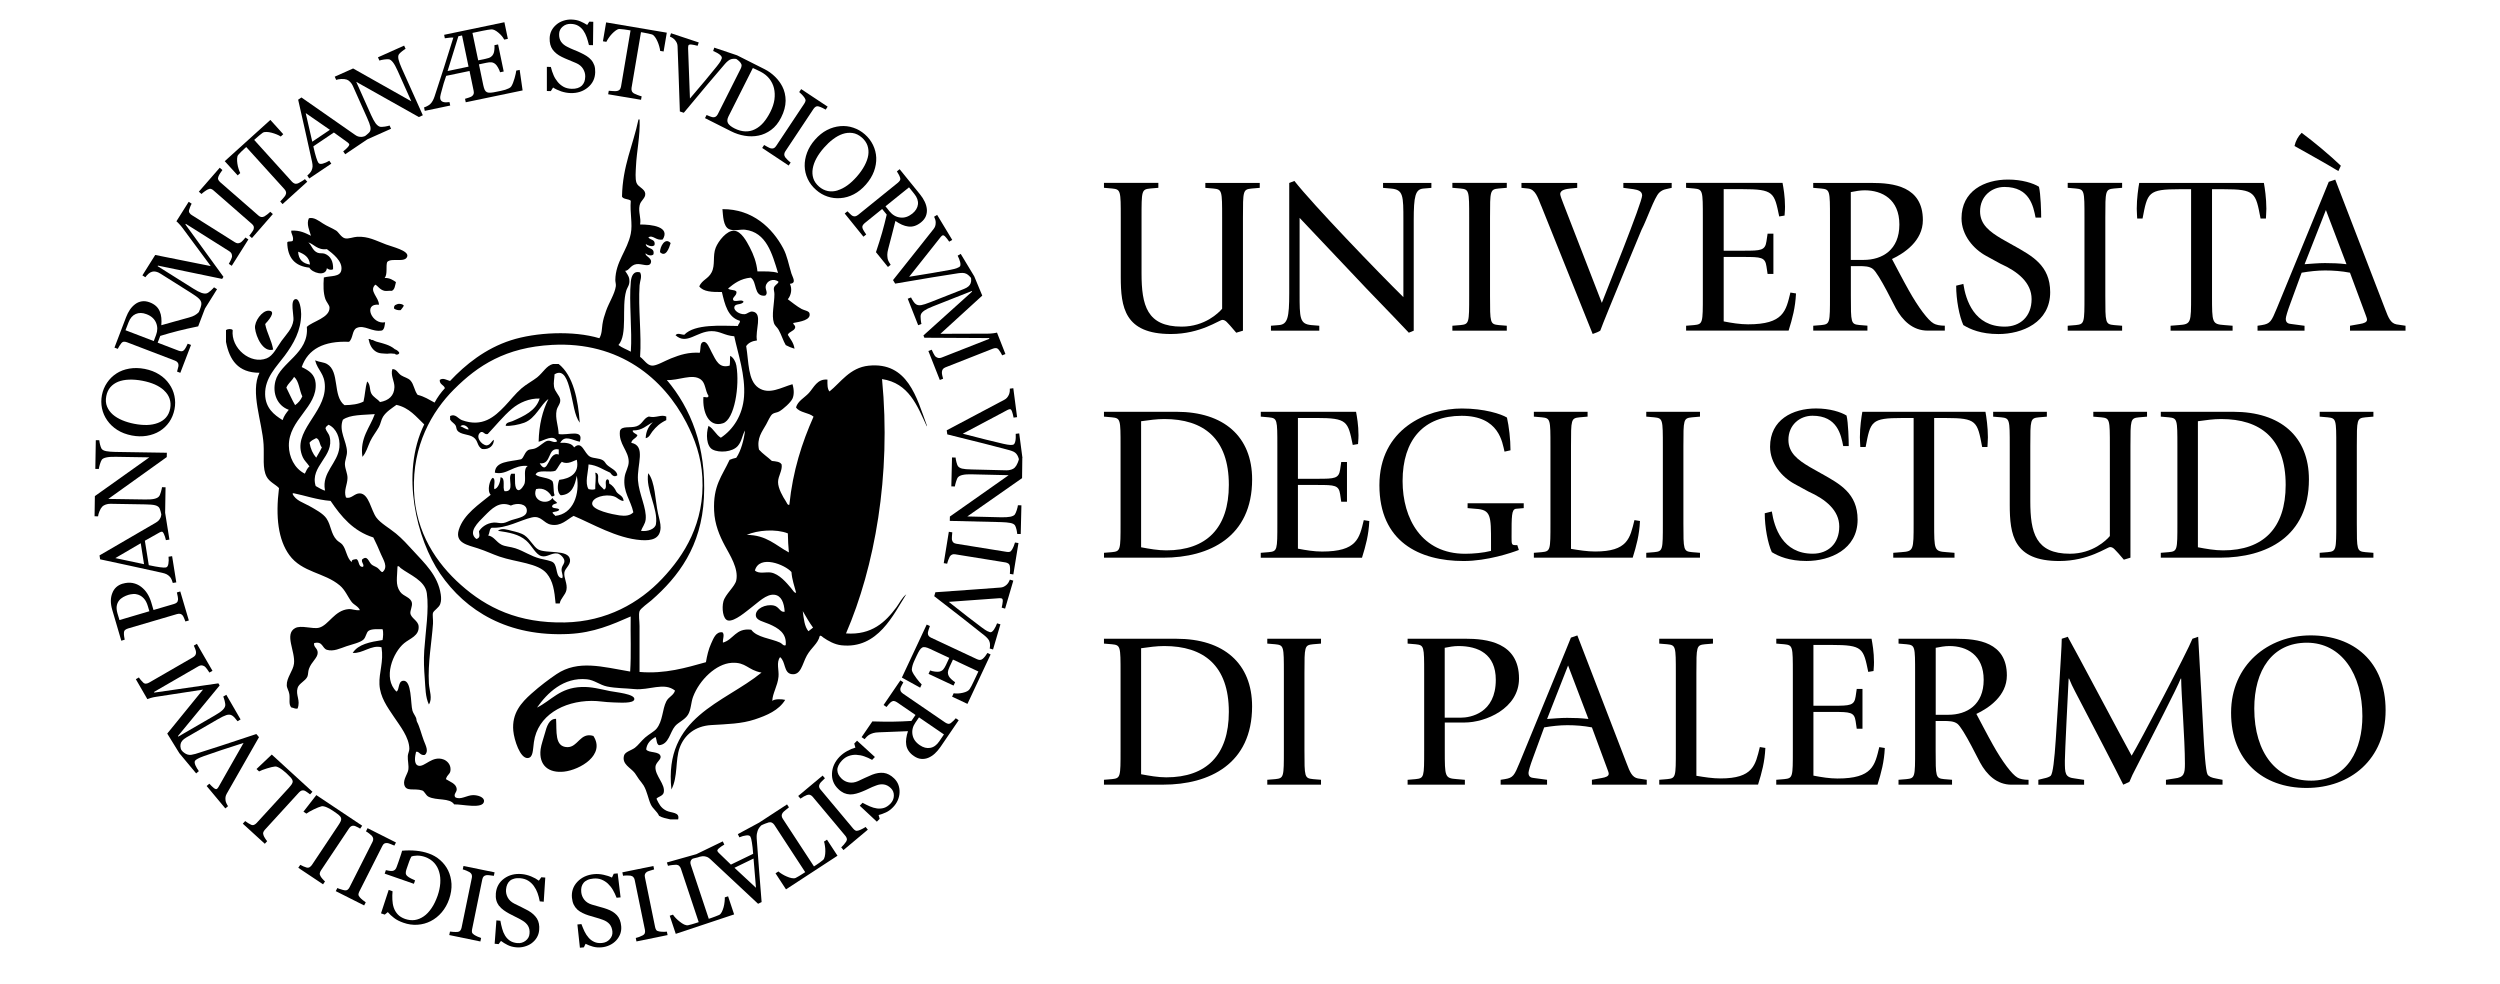 <svg xmlns="http://www.w3.org/2000/svg" id="Livello_1" data-name="Livello 1" viewBox="0 0 727.74 286.43"><defs><style>      .cls-1 {        stroke-width: 0px;      }    </style></defs><g><path class="cls-1" d="m145.28,263.72c-.38-.52-.65-1.08-.81-1.67-.15-.59-.2-1.26-.13-2.02.17-1.81.97-3.24,2.41-4.29,1.44-1.05,3.15-1.48,5.14-1.3.91.08,1.81.31,2.7.67.89.37,1.64.78,2.27,1.25l.72-1,1.15.1-.45,7.03-1.16-.11c-.17-.89-.37-1.69-.64-2.42-.26-.73-.62-1.41-1.09-2.07-.45-.61-.99-1.12-1.63-1.52-.64-.4-1.4-.63-2.28-.72-.66-.05-1.25-.03-1.76.11-.5.12-.93.33-1.27.62-.34.29-.6.65-.78,1.06-.19.42-.31.9-.36,1.46-.07.81.08,1.59.48,2.34.39.75,1.04,1.35,1.92,1.8.61.3,1.29.64,2.08,1.02.77.37,1.45.72,2.01,1.04,1.1.63,1.93,1.39,2.5,2.28.55.9.78,2.03.65,3.38-.07.78-.29,1.49-.67,2.13-.38.65-.88,1.19-1.52,1.68-.61.44-1.3.77-2.09.98-.78.22-1.59.29-2.41.21-.94-.08-1.77-.31-2.49-.67-.71-.35-1.36-.76-1.94-1.19l-.68.93-1.16-.11.51-6.8,1.16.11c.14.8.31,1.56.52,2.3.19.73.47,1.4.85,2.03.36.59.83,1.08,1.4,1.47.57.38,1.28.62,2.14.7.92.08,1.72-.14,2.41-.67.7-.52,1.09-1.21,1.16-2.05.09-.89-.05-1.64-.41-2.26-.36-.62-.92-1.15-1.67-1.59-.66-.4-1.33-.76-1.98-1.06-.66-.31-1.29-.63-1.89-.97-.56-.3-1.09-.64-1.59-1-.5-.36-.93-.77-1.29-1.23"></path><path class="cls-1" d="m134.92,252.08l9.05,1.85-.21,1.02c-.25-.04-.63-.09-1.12-.15-.49-.06-.84-.08-1.05-.04-.34.05-.6.18-.79.36-.18.18-.31.47-.4.84l-2.98,14.58c-.07.33-.07.62-.02.86.06.24.27.48.62.71.26.18.6.34,1.01.54.41.19.75.32,1.02.4l-.21,1.01-9.06-1.87.21-1.01c.3.05.66.09,1.07.1.42.03.79.02,1.11,0,.37-.04.66-.17.83-.41.18-.23.3-.5.36-.81l3-14.56c.06-.31.05-.6-.03-.87-.09-.26-.29-.52-.59-.72-.18-.11-.49-.27-.92-.45-.43-.18-.8-.31-1.11-.38l.21-1Z"></path><path class="cls-1" d="m112.31,253.29c.23.05.54.1.93.18.39.07.72.09.99.06.32-.04.59-.18.78-.38.21-.21.36-.49.47-.83l.54-1.5c.38-1.09.63-1.84.75-2.22.12-.39.21-.71.28-.96,1.4-.12,2.75-.12,4.06,0,1.31.13,2.54.39,3.69.8,1.24.43,2.36,1.07,3.34,1.94.99.87,1.76,1.88,2.32,3.03.56,1.17.88,2.46.97,3.88.07,1.42-.16,2.89-.68,4.43-.51,1.48-1.24,2.76-2.16,3.85-.93,1.09-2,1.95-3.22,2.57-1.18.6-2.47.96-3.84,1.05-1.37.09-2.74-.1-4.11-.59-1.09-.38-2-.84-2.71-1.39-.72-.55-1.33-1.11-1.82-1.7l-.89.73-1.09-.37,2.24-6.82,1.12.39c-.08.81-.09,1.63-.05,2.46.03.83.16,1.6.41,2.34.25.72.64,1.37,1.16,1.94.52.56,1.23,1,2.13,1.32.98.33,1.91.44,2.82.31.9-.13,1.78-.49,2.62-1.07.81-.55,1.57-1.36,2.26-2.38.7-1.02,1.28-2.24,1.77-3.63.42-1.23.69-2.46.77-3.64.08-1.19-.02-2.28-.32-3.27-.28-1.01-.76-1.89-1.45-2.65-.69-.76-1.58-1.32-2.65-1.71-.8-.28-1.58-.41-2.33-.4-.75.02-1.3.12-1.67.29-.24.45-.44.91-.62,1.4-.17.48-.32.89-.43,1.23l-.37,1.07c-.14.38-.2.73-.2,1.07s.14.62.42.88c.25.24.62.49,1.12.73.5.25.88.42,1.17.55l-.35.99-8.5-2.96.34-.99Z"></path><path class="cls-1" d="m107,241.08l8.26,4.16-.46.91c-.24-.1-.59-.24-1.05-.43-.46-.19-.79-.29-1.01-.31-.34-.03-.62.02-.86.14-.22.13-.43.37-.59.72l-6.71,13.28c-.15.3-.23.57-.24.83,0,.25.14.54.42.85.2.24.49.5.83.78.34.29.64.5.88.66l-.47.9-8.26-4.16.46-.91c.27.12.6.26,1.01.37.4.14.75.23,1.07.29.38.06.69,0,.91-.17.23-.18.42-.41.55-.69l6.71-13.27c.14-.28.2-.56.19-.85-.02-.28-.14-.56-.37-.85-.15-.16-.4-.38-.77-.67-.36-.29-.69-.5-.97-.65l.46-.92Z"></path><path class="cls-1" d="m88.32,236.29l3.76-4.84,13.35,8.91-.58.85c-.2-.12-.49-.28-.88-.47-.39-.21-.69-.33-.87-.36-.31-.05-.59-.02-.83.11-.25.12-.47.34-.67.65l-8.17,12.24c-.18.26-.29.54-.34.81-.05.27.02.56.21.86.12.23.31.49.59.81.26.31.51.55.72.71l-.57.85-7.21-4.81.57-.86c.23.14.55.29.95.46s.71.28.91.33c.33.08.63.04.89-.12.25-.16.47-.39.65-.64l7.64-11.47c.36-.53.61-.96.75-1.29.14-.32.17-.63.09-.93-.09-.26-.3-.54-.64-.83-.34-.28-.83-.65-1.49-1.09-.29-.19-.61-.4-.94-.6-.34-.19-.67-.37-.98-.51-.31-.14-.61-.26-.91-.32-.3-.08-.54-.09-.74-.03-.58.15-1.33.46-2.27.91-.94.46-1.64.86-2.12,1.22l-.86-.57Z"></path><path class="cls-1" d="m74.67,223.86l4.44-4.21,11.84,10.83-.69.76c-.19-.14-.46-.34-.82-.61-.35-.25-.62-.41-.8-.48-.29-.1-.57-.11-.84-.02-.25.08-.51.28-.77.55l-9.92,10.85c-.23.23-.37.5-.46.75-.09.26-.06.56.07.89.08.24.24.54.46.88.22.35.41.62.59.81l-.68.76-6.41-5.85.69-.76c.21.18.5.37.87.6.37.23.66.38.85.47.32.14.62.14.89.02.28-.13.52-.31.73-.54l9.32-10.17c.42-.47.73-.86.93-1.16.19-.31.27-.6.23-.91-.05-.28-.22-.58-.5-.92-.29-.33-.73-.76-1.3-1.3-.27-.24-.54-.49-.85-.72-.3-.24-.58-.47-.89-.66-.28-.19-.57-.33-.85-.45-.28-.12-.52-.17-.72-.15-.6.06-1.38.25-2.37.56-1.01.31-1.76.6-2.29.88l-.75-.7Z"></path><path class="cls-1" d="m65.96,231.12c.63-1.13,1.87-3.31,3.72-6.52,1.82-3.22,3.72-6.55,5.71-10.01l-.77-.92c-3.59,1.2-7.04,2.35-10.36,3.43-3.32,1.08-5.77,1.87-7.37,2.36-.46.13-.87.22-1.23.27-.38.06-.75.02-1.11-.1-.27-.08-.55-.23-.86-.44-.17-.11-.31-.23-.44-.34-.28-.27-.54-.57-.64-.99-.11-.44-.13-.86-.05-1.24.07-.36.24-.7.5-1.01.27-.32.67-.64,1.19-.94l9.09-5.26c1.14-.66,1.98-1.07,2.53-1.24.55-.17,1.02-.18,1.43-.02.31.12.63.36.96.72.33.36.62.72.88,1.08l.89-.52-4.15-7.18-.89.52c.09.18.23.6.41,1.27.17.67.22,1.15.15,1.44-.08.4-.34.82-.81,1.26-.46.44-1.2.95-2.24,1.54l-10.6,6.14-.1-.16,12.13-14.72-.36-.62-18.65,2.69-.11-.18,12.93-7.47c.31-.18.61-.28.88-.28s.56.09.87.26c.2.11.44.39.75.8.31.42.55.76.72,1.04l.89-.51-4.54-7.85-.89.51c.12.23.26.56.41.98.15.43.23.74.23.93.01.38-.05.67-.2.88-.15.22-.36.41-.65.59l-12.82,7.4c-.28.16-.57.26-.85.29-.29.04-.58-.05-.83-.28-.16-.13-.37-.37-.65-.69-.28-.31-.49-.6-.62-.83l-.9.51,3.35,5.8c.16-.08.49-.19.99-.34.51-.15,1.02-.26,1.53-.33l13.68-2.1-10.41,12.8,3.53,5.72,4.89,5.87.78-.66c-.19-.28-.37-.56-.55-.83-.17-.29-.33-.58-.46-.89-.13-.32-.2-.6-.21-.86,0-.24.07-.44.24-.58.16-.14.39-.3.68-.46.29-.18.88-.43,1.76-.75.91-.33,2.6-.91,5.07-1.74,2.49-.82,4.64-1.52,6.49-2.1-2.08,3.66-3.69,6.48-4.83,8.48-1.12,1.97-1.94,3.41-2.43,4.29-.05.08-.12.18-.2.3-.09.12-.18.21-.25.28-.21.18-.52.11-.92-.2-.39-.32-.84-.74-1.34-1.28l-.78.67,5.44,6.52.79-.65c-.16-.21-.31-.48-.45-.78-.15-.29-.24-.59-.28-.9-.05-.37-.04-.71,0-1,.05-.29.15-.58.31-.86"></path><path class="cls-1" d="m35.71,169.91c1.02-.3,1.99-.37,2.9-.2.91.18,1.73.54,2.46,1.1.72.55,1.33,1.21,1.81,1.98.49.77.87,1.63,1.15,2.57l.65,2.21,5.96-1.75c.33-.1.6-.23.81-.41.21-.18.34-.46.37-.83.02-.19,0-.5-.08-.94-.07-.44-.15-.83-.25-1.18l.99-.29,2.49,8.45-1,.29c-.08-.22-.2-.53-.37-.94-.17-.4-.31-.68-.44-.83-.2-.24-.44-.39-.7-.45-.27-.06-.59-.03-.95.07l-14.21,4.18c-.33.1-.6.23-.83.4-.23.17-.37.44-.39.83-.02.39,0,.76.06,1.12.05.36.1.67.16.92l-.99.3-2.64-9c-.54-1.84-.54-3.45.02-4.85.53-1.4,1.55-2.32,3.02-2.76m4.6,3.23c-.54-.18-1.06-.26-1.56-.21-.52.04-.96.12-1.34.23-.52.15-1.04.38-1.55.66-.51.29-.93.64-1.25,1.07-.34.45-.55.98-.64,1.58-.08.6,0,1.29.22,2.08l.59,1.96,8.7-2.57-.42-1.41c-.29-1-.68-1.77-1.18-2.3-.49-.53-1.02-.89-1.58-1.07"></path><path class="cls-1" d="m50.08,161.9l-1.02.16c.09.75.07,1.46-.05,2.09-.11.63-.36.98-.74,1.04-.16.02-.37.03-.64.03-.26,0-.6-.04-1.03-.1-.44-.07-.93-.15-1.44-.23-.52-.09-1.14-.21-1.85-.37l-1.14-7.12,4.28-2.41c.09-.05.2-.1.31-.14.13-.03.22-.06.31-.08.22-.03.43.18.64.65.23.47.42,1.07.59,1.81l1.02-.16-1.25-7.81.12-7.42-1.03-.02c-.01.22-.12.68-.31,1.37-.2.7-.4,1.15-.62,1.36-.28.31-.73.53-1.37.67-.64.14-1.55.2-2.73.17l-10.6-.16,17.01-12.18.03-1.26-15.04-.24c-1.05-.02-1.92-.09-2.6-.22-.68-.13-1.14-.37-1.37-.72-.15-.24-.29-.65-.44-1.21-.13-.56-.21-.98-.21-1.25l-1.02-.02-.14,8.36,1.02.02c.03-.32.14-.78.32-1.39.19-.61.37-1.05.56-1.32.23-.29.65-.5,1.29-.64.64-.15,1.57-.21,2.76-.19l9.77.16-15.85,11.28-.09,5.87,1.02.02c.02-.37.16-.84.39-1.43.23-.59.51-1.06.84-1.41.24-.25.59-.45,1.03-.6.45-.15.89-.22,1.33-.21l10.13.17c1.34.02,2.29.1,2.83.24.55.13.96.37,1.23.71.13.16.28.54.44,1.16.08.32.15.59.19.81-.04.35-.11.65-.2.88-.16.36-.36.65-.56.87-.2.21-.47.43-.81.63l-16.42,9.55.18,1.14c2.64.57,5.63,1.22,9,1.94,3.37.72,6.42,1.39,9.11,2,.53.12.94.26,1.27.43.32.16.63.41.95.75.2.22.36.51.51.86.15.35.25.66.31.9l1.02-.16-1.22-7.64Zm-16.49.55l7.38-4.32.96,6.1-8.35-1.77Z"></path><path class="cls-1" d="m33.87,108.73c1.1-.71,2.35-1.19,3.77-1.43,1.4-.24,2.9-.22,4.5.09,1.6.32,3,.85,4.21,1.62,1.21.76,2.18,1.69,2.92,2.78.74,1.05,1.25,2.21,1.51,3.47.27,1.26.28,2.55.02,3.87-.28,1.4-.79,2.65-1.54,3.73-.76,1.09-1.69,1.97-2.79,2.64-1.08.67-2.33,1.12-3.73,1.36-1.41.23-2.86.2-4.36-.09-1.64-.32-3.06-.86-4.24-1.62-1.18-.75-2.16-1.68-2.92-2.77-.75-1.06-1.26-2.24-1.53-3.51-.26-1.27-.26-2.55-.02-3.84.26-1.33.76-2.54,1.5-3.63.73-1.08,1.63-1.97,2.71-2.66m13.88,4.9c-.76-.7-1.67-1.27-2.7-1.73-1.04-.45-2.23-.81-3.58-1.07-1.39-.27-2.68-.37-3.89-.33-1.21.04-2.27.25-3.19.61-.9.37-1.66.89-2.27,1.59-.59.7-1,1.56-1.19,2.58-.22,1.13-.15,2.15.22,3.05.36.89.93,1.68,1.71,2.36.74.63,1.64,1.18,2.72,1.63,1.07.45,2.22.79,3.45,1.03,1.37.27,2.62.38,3.77.35,1.14-.03,2.19-.23,3.15-.59.93-.35,1.71-.86,2.33-1.55.62-.68,1.04-1.57,1.25-2.65.19-1.02.13-1.97-.18-2.88-.31-.9-.84-1.69-1.6-2.37"></path><path class="cls-1" d="m71.45,69.11c-.14.22-.37.49-.68.82-.3.33-.54.55-.72.65-.32.18-.61.26-.87.24-.26-.03-.53-.13-.82-.31l-12.52-7.89c-.28-.16-.5-.37-.66-.62-.18-.24-.22-.53-.14-.86.05-.21.15-.5.31-.9.15-.39.3-.71.44-.94l-.87-.55-3.57,5.67c.15.1.4.34.76.73.37.38.7.78,1.01,1.19l8.23,11.12-16.17-3.24-3.73,5.94.86.54c.25-.36.54-.67.87-.98.34-.3.7-.51,1.08-.62.35-.1.72-.11,1.13-.02.41.08.86.28,1.37.61l8.89,5.6c1.11.7,1.87,1.25,2.27,1.66.41.41.64.82.69,1.25.04.33-.01.73-.18,1.2-.16.45-.34,1.03-.54,1.42-.08.1-.16.19-.25.27-.28.26-.62.49-.99.71-.38.22-.91.43-1.61.62-1.58.45-2.91.81-4.01,1.11-1.1.3-2.45.68-4.07,1.14.07-.75.06-1.48,0-2.15-.06-.67-.21-1.28-.45-1.85-.24-.59-.6-1.12-1.08-1.56-.49-.44-1.09-.81-1.84-1.09-.82-.31-1.58-.41-2.29-.3-.71.11-1.34.37-1.92.8-.6.44-1.11.98-1.56,1.63-.43.65-.81,1.37-1.12,2.19l-3.38,8.85.96.36c.11-.24.28-.53.49-.87.2-.33.39-.59.56-.79.25-.29.52-.42.79-.42.29,0,.58.06.89.18l13.87,5.31c.35.13.62.3.79.52.18.2.28.47.29.78.02.2-.03.5-.16.92-.11.43-.2.76-.26.99l.95.36,3.11-8.11-.96-.37c-.11.28-.28.61-.48.99-.22.38-.38.64-.51.78-.24.28-.51.42-.78.43-.28,0-.57-.05-.89-.17l-6.08-2.33.75-1.97c1.8-.55,3.53-1.04,5.2-1.46,1.66-.42,3.61-.86,5.84-1.32l1.97-5.17,3.52-5.64-.88-.55c-.11.16-.42.48-.93.95-.52.46-.91.73-1.19.8-.4.12-.9.07-1.51-.13-.59-.2-1.4-.62-2.4-1.25l-10.38-6.53.1-.16,18.68,3.87.38-.6-11.07-15.25.11-.18,12.63,7.96c.31.19.52.41.65.65.12.24.18.54.18.89-.02.22-.13.56-.36,1.04-.23.46-.42.84-.58,1.12l.86.55,4.84-7.68-.88-.55Zm-26.02,28.4l-.67,1.77-8.23-3.15.88-2.29c.47-1.22,1.17-2.03,2.1-2.44.94-.41,1.98-.39,3.14.06,1.38.52,2.29,1.35,2.78,2.49.47,1.13.47,2.32,0,3.56"></path><path class="cls-1" d="m79.42,62.32l-6.08,6.98-.78-.68c.16-.21.39-.51.68-.9.29-.39.48-.7.56-.9.11-.32.13-.61.07-.86-.07-.26-.24-.5-.53-.76l-11.21-9.79c-.26-.23-.5-.37-.75-.43-.24-.07-.55,0-.93.19-.27.14-.59.34-.96.61-.36.26-.64.5-.83.69l-.78-.67,6.08-6.97.78.67c-.19.23-.39.53-.62.88-.22.36-.41.68-.53.98-.15.35-.18.66-.06.92.12.27.29.51.53.72l11.2,9.77c.24.21.49.34.77.4.28.05.58,0,.91-.16.19-.1.47-.29.84-.58.36-.28.66-.55.88-.78l.78.67Z"></path><path class="cls-1" d="m82.46,39.06l-.73.68c-.3-.2-.69-.41-1.18-.61-.49-.2-.99-.36-1.47-.49-.52-.14-1.01-.22-1.49-.23-.48-.02-.85.06-1.12.24-.25.17-.55.41-.9.7-.35.29-.67.56-.96.82l-.62.56,11.02,12.18c.21.23.46.4.73.51.28.11.59.1.94-.02.17-.06.51-.24.99-.53.49-.29.86-.52,1.09-.73l.68.76-7.19,6.51-.68-.76c.19-.19.46-.5.83-.91.37-.42.62-.73.71-.94.16-.31.2-.59.16-.87-.05-.27-.2-.56-.47-.86l-11.12-12.27-.62.56c-.21.2-.49.46-.81.76-.31.32-.61.62-.88.93-.22.24-.33.6-.35,1.09-.03.48,0,.98.08,1.5.08.51.18,1.02.36,1.54.16.5.32.91.47,1.2l-.75.67-3.76-4.13,13.28-12.01,3.73,4.13Z"></path><path class="cls-1" d="m123.08,33.55l-6.15-13.71c-.43-.96-.73-1.78-.9-2.45-.17-.67-.15-1.2.08-1.56.15-.24.46-.54.91-.89.45-.36.8-.6,1.04-.72l-.42-.94-7.62,3.41.42.94c.29-.11.76-.22,1.4-.31.63-.08,1.1-.11,1.42-.05.35.08.73.37,1.14.89.41.52.85,1.33,1.34,2.42l3.99,8.91-16.94-9.56-5.35,2.39.42.94c.34-.13.83-.22,1.46-.26.64-.03,1.18.02,1.62.17.34.11.67.34.99.68.33.34.58.72.76,1.11l4.13,9.24c.55,1.22.88,2.11.99,2.67.11.55.07,1.02-.13,1.41-.09.18-.38.49-.87.89-.21.17-.38.31-.54.43-.04.02-.07.03-.11.04-.34.13-.65.19-.91.21-.41,0-.73-.04-1.02-.13-.28-.09-.58-.25-.91-.49l-15.57-10.86-.96.65c.59,2.62,1.26,5.61,2.03,8.98.76,3.37,1.43,6.39,2.02,9.11.11.53.16.98.15,1.33-.01.36-.11.75-.29,1.18-.12.26-.31.54-.57.83-.26.28-.48.5-.68.66l.57.85,6.42-4.32-.58-.85c-.65.4-1.3.67-1.91.84-.62.16-1.05.08-1.26-.23-.09-.14-.19-.34-.3-.57-.11-.24-.21-.57-.35-.99-.12-.43-.26-.89-.4-1.4-.13-.52-.29-1.13-.43-1.84l5.98-4.03,3.97,2.86c.09.05.18.13.26.23.1.09.15.17.21.24.11.17.01.46-.32.86-.34.4-.79.83-1.4,1.29l.57.85,6.47-4.35,6.88-3.07-.42-.94c-.2.08-.67.18-1.37.31-.71.11-1.21.12-1.5.02-.39-.13-.78-.44-1.19-.96-.39-.52-.83-1.33-1.32-2.41l-4.33-9.68,18.23,10.25,1.15-.52Zm-32.18,7.69l-1.91-8.32,7.04,4.87-5.12,3.45Z"></path><path class="cls-1" d="m151.27,20.32l.86,6-16.55,3.45-.21-1.01c.22-.06.56-.17,1.03-.32.47-.16.79-.29.96-.42.27-.2.44-.43.52-.68.07-.25.07-.55,0-.89l-1.2-5.79-6.8,1.42c-.26.75-.5,1.5-.73,2.21-.22.72-.5,1.73-.83,3.02-.07.26-.13.51-.16.78-.03.26-.03.5.02.72.1.43.36.71.81.86.45.15,1.07.16,1.86.05l.21,1-7.41,1.55-.21-1.01c.26-.07.56-.19.91-.37.34-.18.62-.36.83-.54.28-.26.55-.59.76-.98.22-.39.41-.82.56-1.28.93-2.81,1.84-5.61,2.73-8.39.88-2.79,1.8-5.71,2.74-8.75-.26-.04-.63-.03-1.13.02-.5.05-.95.11-1.35.17l-.2-1.01,17.54-3.66,1.01,4.84-1.07.22c-.33-.68-.89-1.36-1.69-2.03-.8-.67-1.49-.99-2.08-.95-.29.03-.65.08-1.06.14-.41.07-.88.16-1.39.26l-3.02.63,1.67,7.99,2.11-.44c.72-.15,1.25-.33,1.55-.54.33-.21.57-.5.75-.87.16-.32.26-.73.3-1.22.05-.49.06-.94.02-1.35l1.06-.22,1.64,7.88-1.06.22c-.13-.45-.34-.91-.61-1.38-.27-.47-.52-.8-.75-.99-.37-.31-.75-.48-1.14-.52-.39-.04-.9,0-1.53.14l-2.12.45,1.25,6.02c.13.61.27,1.07.43,1.41.16.33.38.55.66.69.3.12.66.16,1.09.13.44-.03,1.04-.13,1.82-.3.32-.06.72-.14,1.22-.25.49-.1.9-.21,1.22-.31.38-.13.73-.27,1.06-.43.33-.17.55-.35.68-.57.34-.54.65-1.32.94-2.34.29-1.02.44-1.76.49-2.23l1.02-.21Zm-14.88-.92l-1.89-9.08-1.07.23-3.14,10.13,6.1-1.28Z"></path><path class="cls-1" d="m172.08,17.42c.42.49.73,1.04.93,1.61.19.57.27,1.25.25,2.01-.05,1.82-.76,3.29-2.15,4.43-1.37,1.14-3.06,1.68-5.04,1.62-.91-.03-1.82-.2-2.73-.5-.9-.32-1.68-.68-2.34-1.11l-.66,1.04-1.15-.03v-7.04l1.16.04c.21.87.47,1.67.78,2.37.29.71.71,1.37,1.22,2,.49.59,1.06,1.05,1.72,1.42.66.35,1.43.54,2.31.57.67.02,1.26-.05,1.75-.21.51-.16.92-.4,1.24-.71.31-.31.55-.68.72-1.1.16-.42.25-.92.27-1.48.03-.82-.19-1.59-.63-2.32-.44-.71-1.11-1.28-2.02-1.67-.62-.28-1.32-.57-2.13-.89-.8-.33-1.5-.63-2.07-.92-1.14-.55-2.02-1.27-2.65-2.13-.61-.86-.9-1.97-.86-3.32.03-.79.2-1.51.54-2.18.34-.66.81-1.25,1.42-1.76.57-.49,1.24-.86,2.02-1.12.77-.26,1.56-.38,2.4-.35.94.03,1.79.19,2.53.51.73.31,1.41.67,2.02,1.06l.61-.96,1.16.04-.08,6.81-1.18-.03c-.19-.79-.4-1.54-.65-2.26-.25-.72-.57-1.38-.98-1.97-.4-.57-.89-1.03-1.48-1.38-.59-.35-1.32-.54-2.18-.56-.92-.03-1.71.24-2.37.81-.66.57-1.01,1.28-1.02,2.13-.03.89.15,1.63.55,2.23.4.59.99,1.09,1.77,1.48.7.36,1.38.68,2.05.94.68.26,1.32.54,1.95.85.57.26,1.12.57,1.66.9.52.34.98.71,1.35,1.15"></path><path class="cls-1" d="m193.16,14.98l-.99-.16c-.03-.36-.11-.8-.26-1.3-.14-.51-.31-1-.52-1.46-.21-.49-.46-.93-.74-1.31-.28-.39-.57-.63-.89-.73-.29-.09-.65-.18-1.1-.27-.45-.1-.85-.18-1.24-.24l-.83-.15-2.75,16.2c-.05.31-.03.61.06.89.09.29.29.53.6.73.15.09.5.24,1.03.45.53.21.95.34,1.25.41l-.18,1.01-9.57-1.61.18-1.02c.27.03.68.06,1.24.09.56.04.95.03,1.17-.02.33-.07.59-.21.78-.41.18-.21.32-.51.38-.9l2.77-16.32-.82-.14c-.3-.05-.67-.11-1.1-.16-.45-.07-.88-.1-1.27-.12-.32-.02-.69.12-1.07.4-.4.28-.78.62-1.14,1-.36.38-.69.79-.99,1.23-.29.44-.51.81-.65,1.11l-1-.16.93-5.5,17.66,2.99-.93,5.5Z"></path><path class="cls-1" d="m227.67,25.07c-.51-.98-1.2-1.9-2.1-2.78-.91-.88-1.9-1.6-3-2.15l-8.02-4.04-6.63-2.23-.32.98c.31.13.6.28.9.42.3.15.58.31.86.51.27.2.49.41.63.62.13.2.18.41.11.62-.07.2-.19.46-.34.76-.16.31-.53.82-1.11,1.55-.6.76-1.73,2.14-3.4,4.15-1.68,2.01-3.15,3.74-4.41,5.2-.15-4.21-.27-7.46-.36-9.74-.08-2.28-.15-3.93-.18-4.94,0-.09,0-.21.02-.36,0-.15.02-.28.06-.38.08-.25.38-.35.88-.3.5.06,1.11.19,1.81.37l.33-.97-8.07-2.68-.32.97c.26.1.52.25.8.42.28.18.51.39.7.63.24.29.41.57.53.85.11.28.18.58.19.89.05,1.3.14,3.8.28,7.5.13,3.7.26,7.53.39,11.51l1.15.38c2.41-2.91,4.74-5.7,6.99-8.37,2.26-2.67,3.93-4.64,5.02-5.89.32-.36.62-.65.92-.88.28-.24.62-.41.99-.5.27-.06.59-.08.95-.07.15.01.27.02.4.04.16.11.33.23.51.37.28.22.52.46.73.73.22.28.33.57.31.86-.02.27-.1.57-.25.86l-6.66,13.24c-.16.31-.35.54-.57.71-.23.16-.5.23-.82.21-.16,0-.44-.09-.87-.24-.42-.15-.76-.29-1.02-.42l-.46.91,7.6,3.83c1.26.64,2.57,1.07,3.93,1.3,1.35.23,2.7.23,4.02-.04,1.3-.25,2.54-.81,3.71-1.67,1.16-.85,2.13-2.05,2.91-3.61.85-1.68,1.28-3.3,1.3-4.85,0-1.54-.33-2.98-1.02-4.29m-2.24,3.95c-.17,1.16-.57,2.36-1.19,3.59-.63,1.25-1.32,2.28-2.03,3.11-.73.83-1.53,1.47-2.44,1.92-.85.44-1.77.64-2.8.62-1.02-.03-2.07-.32-3.17-.87-.94-.48-1.57-.98-1.88-1.51-.3-.54-.25-1.19.13-1.97l7.1-14.1c.22.1.55.25,1,.46.46.22.86.41,1.21.59,1.06.54,1.92,1.22,2.59,2.06.65.83,1.11,1.76,1.35,2.76.25,1.06.29,2.16.13,3.33"></path><path class="cls-1" d="m229.57,48.18l-7.7-5.11.56-.86c.24.13.56.31.99.55.43.24.75.38.96.43.34.07.62.05.86-.05.24-.1.47-.31.68-.63l8.23-12.39c.18-.29.3-.55.34-.8.03-.24-.07-.55-.31-.89-.18-.25-.41-.55-.73-.88-.32-.33-.58-.57-.8-.75l.57-.86,7.71,5.11-.57.86c-.26-.16-.58-.33-.95-.5-.37-.18-.73-.31-1.04-.41-.36-.1-.67-.08-.92.07-.23.15-.46.36-.63.62l-8.23,12.39c-.17.26-.27.54-.29.82-.02.28.07.59.28.89.13.17.36.42.69.76.33.32.63.58.89.76l-.57.86Z"></path><path class="cls-1" d="m255.07,45.9c.05,1.31-.17,2.64-.66,3.98-.5,1.34-1.28,2.62-2.35,3.84-1.08,1.23-2.24,2.17-3.51,2.83s-2.57,1.03-3.89,1.12c-1.28.11-2.54-.04-3.76-.45-1.21-.4-2.33-1.04-3.34-1.94-1.07-.93-1.89-2.01-2.44-3.2-.56-1.2-.85-2.45-.88-3.74-.03-1.28.2-2.58.7-3.92.5-1.34,1.26-2.57,2.27-3.72,1.1-1.26,2.28-2.2,3.53-2.85,1.25-.64,2.54-1.01,3.86-1.13,1.3-.11,2.57.03,3.8.45,1.24.42,2.34,1.05,3.34,1.92,1.02.89,1.82,1.93,2.39,3.11.57,1.17.88,2.4.94,3.67m-11.22,9.53c.98-.31,1.93-.79,2.84-1.46.93-.67,1.83-1.52,2.74-2.55.93-1.06,1.67-2.12,2.24-3.19.57-1.07.93-2.08,1.08-3.06.14-.97.06-1.89-.23-2.76-.3-.87-.85-1.65-1.62-2.33-.87-.76-1.79-1.21-2.75-1.34-.96-.13-1.92-.04-2.89.29-.93.32-1.85.83-2.78,1.53-.93.7-1.8,1.53-2.63,2.47-.91,1.05-1.65,2.07-2.19,3.08-.56,1.01-.91,2.02-1.08,3.02-.16.99-.11,1.91.17,2.8.28.88.84,1.69,1.66,2.41.78.68,1.63,1.1,2.58,1.3.94.19,1.89.11,2.86-.19"></path><path class="cls-1" d="m258.47,77.71l-3.48-4.3c.72-2.16,1.32-4.06,1.79-5.71.46-1.65.92-3.39,1.34-5.23l-1.33-1.63-5.06,4.09c-.26.22-.46.44-.59.69-.14.24-.15.54-.03.9.06.17.2.45.43.82.23.37.43.68.61.92l-.81.64-5.45-6.75.8-.64c.16.16.39.4.72.71.31.31.54.51.72.6.28.15.56.2.83.15.28-.06.55-.2.85-.43l11.55-9.34c.26-.21.46-.44.6-.67.15-.24.16-.54.03-.9-.08-.24-.21-.54-.4-.88-.19-.34-.36-.62-.51-.86l.8-.64,5.97,7.37c.54.67.98,1.36,1.32,2.07.34.7.55,1.42.63,2.15.07.7-.02,1.39-.28,2.06-.26.67-.74,1.28-1.42,1.83-.62.5-1.24.84-1.85,1.04-.62.2-1.26.25-1.9.16-.6-.07-1.2-.26-1.82-.53-.63-.29-1.25-.65-1.88-1.08-.4,1.63-.75,2.99-1.04,4.1-.3,1.09-.64,2.44-1.05,4.02-.18.7-.27,1.26-.27,1.7,0,.44.05.85.11,1.22.07.27.18.57.37.91.19.34.36.6.5.81l-.8.64Zm7.12-15.54c.96-.78,1.5-1.68,1.62-2.69.11-1.02-.24-2.02-1.06-3.03l-1.54-1.92-6.85,5.53,1.19,1.48c.85,1.04,1.89,1.64,3.09,1.78,1.22.16,2.39-.23,3.54-1.14"></path><path class="cls-1" d="m290.19,96.82c-.16.06-.52.12-1.04.19-.54.07-1.05.11-1.56.11l-13.84.05,12.18-11.12-2.33-5.61-3.94-6.54-.89.53c.15.31.29.61.42.92.13.3.23.62.31.94.08.34.1.62.08.88-.02.24-.13.42-.33.54-.18.11-.43.23-.75.36-.32.13-.93.29-1.84.47-.95.18-2.72.5-5.28.93-2.59.44-4.83.81-6.73,1.1,2.62-3.3,4.64-5.85,6.06-7.64,1.42-1.79,2.44-3.09,3.07-3.88.05-.08.14-.16.24-.26.11-.11.2-.2.3-.24.23-.14.52-.02.86.35.35.37.73.85,1.13,1.45l.88-.52-4.39-7.28-.88.53c.12.24.23.52.33.83.1.31.14.63.13.93,0,.37-.06.71-.15.99-.1.28-.24.54-.44.8-.8,1.03-2.36,2.99-4.66,5.88-2.3,2.91-4.69,5.9-7.17,9.02l.62,1.03c3.73-.65,7.32-1.25,10.76-1.82,3.46-.57,6-.97,7.65-1.21.47-.06.88-.09,1.27-.08.38,0,.74.1,1.08.27.24.13.5.32.77.57.23.21.4.41.54.59.02.1.03.21.05.32.04.45,0,.86-.14,1.24-.12.34-.34.65-.64.92-.31.28-.74.52-1.31.75l-9.77,3.85c-1.22.48-2.12.77-2.68.86-.57.09-1.04.02-1.41-.19-.3-.16-.59-.45-.85-.86-.28-.41-.51-.8-.7-1.19l-.96.38,3.04,7.71.96-.37c-.08-.19-.15-.63-.21-1.32-.08-.68-.06-1.17.05-1.45.13-.38.47-.75.99-1.12.52-.36,1.33-.77,2.44-1.2l11.39-4.5.08.17-14.17,12.76.27.67,18.85.1.08.21-13.89,5.46c-.34.13-.64.18-.91.13-.27-.04-.55-.17-.83-.37-.18-.15-.38-.45-.62-.91-.24-.46-.42-.84-.55-1.13l-.96.37,3.33,8.44.96-.37c-.09-.24-.18-.59-.27-1.04-.08-.44-.11-.76-.08-.96.04-.36.15-.65.32-.84.17-.19.42-.35.73-.48l13.77-5.42c.3-.12.59-.18.89-.17.3.01.56.15.78.41.13.16.32.41.55.78.21.36.39.67.49.92l.96-.38-2.45-6.23Z"></path><path class="cls-1" d="m297.63,133.31l-.94-7.15-1.02.13c.01.34.01.67.01,1.01,0,.33-.04.66-.09.99-.06.34-.15.61-.28.83-.11.22-.29.34-.51.36-.21.03-.49.05-.83.03-.34-.01-.97-.11-1.88-.31-.94-.21-2.68-.63-5.22-1.26-2.54-.63-4.74-1.2-6.61-1.69,3.73-1.98,6.6-3.5,8.62-4.57,2.02-1.07,3.47-1.85,4.36-2.32.08-.05.19-.09.33-.15.14-.05.26-.09.37-.1.26-.04.48.18.65.67.17.47.33,1.07.46,1.79l1.02-.14-1.1-8.42-1.02.13c.02.27,0,.57-.03.9-.05.33-.13.63-.26.91-.16.33-.34.62-.54.84-.2.22-.44.41-.72.56-1.14.61-3.35,1.79-6.62,3.51-3.27,1.74-6.66,3.54-10.19,5.4l.16,1.19c3.67.9,7.2,1.78,10.59,2.64,3.39.86,5.88,1.51,7.48,1.95.46.13.85.28,1.2.43.34.16.63.38.86.68.18.21.35.49.49.83.11.26.18.47.23.68-.07.3-.18.65-.35,1.06-.24.59-.52,1.05-.85,1.39-.25.26-.6.46-1.04.6-.46.14-.9.21-1.35.2l-10.11-.25c-1.34-.02-2.29-.11-2.84-.25-.55-.14-.95-.38-1.21-.72-.13-.16-.27-.55-.44-1.18-.15-.62-.23-1.05-.24-1.32l-1.04-.02-.2,8.42,1.03.02c.02-.22.12-.67.33-1.36.2-.69.41-1.15.62-1.36.29-.3.74-.52,1.38-.65.64-.14,1.56-.2,2.74-.16l10.59.25-17.11,12.04-.03,1.26,15.03.36c1.05.03,1.92.11,2.6.24.68.13,1.15.38,1.37.74.15.24.29.65.43,1.21.12.56.19.98.19,1.25l1.03.03.2-8.36-1.02-.02c-.03.32-.13.78-.33,1.4-.2.6-.38,1.04-.57,1.3-.23.29-.65.5-1.3.64-.64.13-1.57.19-2.76.16l-9.77-.24,15.94-11.15.07-5.86Z"></path><path class="cls-1" d="m274.72,163.93l1.48-9.13,1.01.16c-.02.26-.05.63-.1,1.13-.03.49-.03.85,0,1.06.08.34.22.59.41.77.18.17.47.29.86.36l14.69,2.37c.33.06.62.04.86-.02.24-.07.47-.29.68-.66.16-.26.33-.6.5-1.02.17-.42.28-.76.35-1.03l1.01.16-1.49,9.14-1.01-.17c.04-.3.06-.65.06-1.07,0-.42-.01-.8-.06-1.11-.05-.38-.2-.65-.44-.82-.24-.16-.51-.28-.82-.33l-14.67-2.37c-.31-.05-.6-.03-.87.07-.27.1-.5.3-.7.61-.11.19-.24.5-.41.94-.16.44-.28.81-.34,1.12l-1.02-.16Z"></path><path class="cls-1" d="m288.09,188.78c.07-.24.1-.55.1-.93,0-.36-.02-.68-.11-.94-.1-.38-.27-.7-.53-.98-.24-.29-.55-.58-.91-.89-1.29-1.05-3.32-2.65-6.07-4.8-2.75-2.16-5.63-4.39-8.62-6.69l.34-1.15c3.98-.28,7.8-.55,11.49-.82,3.69-.26,6.18-.44,7.47-.55.33-.02.62-.1.89-.22.28-.12.55-.3.84-.55.23-.21.43-.45.6-.73.16-.28.3-.55.39-.8l1,.29-2.39,8.15-.99-.29c.16-.71.27-1.3.31-1.82.04-.5-.08-.8-.34-.87-.1-.04-.22-.05-.37-.05-.15,0-.28,0-.37,0-1.01.08-2.65.2-4.93.36-2.28.16-5.51.4-9.72.7,1.5,1.2,3.29,2.61,5.36,4.21,2.06,1.59,3.49,2.68,4.27,3.25.75.55,1.28.91,1.59,1.05.31.15.56.25.77.31.21.06.42.02.61-.13.2-.15.4-.37.59-.65.19-.28.34-.57.49-.87.13-.3.27-.6.39-.92l.98.29-2.15,7.32-.99-.29Z"></path><path class="cls-1" d="m267.84,200.17l-5.31-2.93,7.23-15.43.93.43c-.1.27-.23.63-.38,1.1-.14.46-.21.78-.22.94,0,.34.09.62.24.82.16.21.4.39.72.54l13.37,6.26c.29.13.57.2.84.21.26,0,.55-.11.82-.34.23-.19.48-.46.75-.81.28-.36.47-.66.6-.88l.93.43-6.74,14.39-4.47-2.1.46-.99c.74.13,1.63.09,2.65-.14,1.02-.23,1.69-.59,2-1.08.16-.25.34-.57.54-.93.2-.37.41-.8.63-1.28l1.37-2.91-7.4-3.47-.98,2.1c-.31.68-.48,1.2-.5,1.57-.02.37.06.75.25,1.12.16.31.42.63.79.96.36.34.71.62,1.07.84l-.46.98-7.28-3.41.46-.99c.43.16.92.28,1.45.34.54.06.96.06,1.24,0,.47-.11.85-.32,1.1-.6.28-.31.54-.74.81-1.3l.98-2.1-5.58-2.61c-.55-.26-1.01-.42-1.37-.49-.36-.08-.68-.05-.96.11-.27.15-.51.41-.75.78-.24.37-.52.92-.86,1.64-.13.29-.31.67-.53,1.14-.22.47-.4.88-.51,1.22-.12.35-.22.71-.29,1.12-.08.4-.07.71.02.93.24.59.67,1.32,1.32,2.16.64.84,1.15,1.42,1.48,1.72l-.44.94Z"></path><path class="cls-1" d="m250.82,214.56l3.12-4.56c2.28.07,4.27.09,5.99.07,1.71-.02,3.5-.1,5.38-.21l1.19-1.74-5.37-3.68c-.28-.19-.55-.31-.83-.37-.27-.06-.56.02-.86.23-.16.11-.38.32-.68.64-.29.34-.53.62-.7.86l-.85-.58,4.89-7.17.86.58c-.12.2-.28.5-.49.89-.2.39-.34.68-.37.87-.05.31-.02.59.1.83.14.25.35.47.66.69l12.26,8.39c.28.18.55.31.82.38.27.07.56,0,.88-.23.21-.16.45-.37.73-.64.28-.28.5-.52.67-.73l.85.58-5.34,7.83c-.5.72-1.04,1.33-1.61,1.87-.58.53-1.21.94-1.87,1.22-.66.28-1.35.39-2.06.33-.72-.05-1.43-.33-2.16-.83-.66-.44-1.15-.94-1.52-1.48-.37-.54-.61-1.13-.7-1.77-.1-.59-.1-1.22,0-1.89.09-.67.26-1.38.5-2.1-1.68.08-3.09.13-4.23.17-1.13.04-2.52.09-4.16.16-.72.02-1.28.09-1.71.22-.41.12-.8.29-1.12.46-.25.13-.5.35-.78.61-.26.28-.48.52-.63.71l-.85-.58Zm16.93,2.36c1.02.7,2.04.96,3.03.78,1.02-.17,1.88-.8,2.62-1.88l1.38-2.03-7.26-4.97-1.07,1.56c-.76,1.1-1.03,2.26-.83,3.47.21,1.22.9,2.24,2.12,3.06"></path><path class="cls-1" d="m247.47,231.26c-.64-.03-1.25-.17-1.8-.41-.55-.26-1.11-.63-1.65-1.17-1.31-1.25-1.92-2.78-1.83-4.56.08-1.78.82-3.38,2.2-4.83.65-.65,1.38-1.21,2.22-1.67.85-.46,1.64-.79,2.39-.99l-.33-1.18.81-.84,5.2,4.75-.81.84c-.8-.44-1.56-.78-2.29-1.03-.73-.26-1.5-.4-2.29-.44-.76-.04-1.5.07-2.21.33-.71.24-1.37.68-1.99,1.32-.46.49-.8.96-1.02,1.45-.23.47-.34.93-.32,1.37.02.45.12.86.33,1.28.21.4.52.8.92,1.19.59.57,1.3.94,2.13,1.09.82.16,1.7.03,2.59-.36.62-.28,1.32-.6,2.1-.98.78-.37,1.48-.67,2.07-.91,1.19-.46,2.3-.64,3.35-.52,1.05.13,2.07.66,3.04,1.6.56.55.98,1.17,1.24,1.87.26.7.37,1.44.34,2.23-.02.75-.2,1.5-.52,2.25-.33.75-.78,1.42-1.36,2.02-.66.68-1.34,1.19-2.07,1.52-.74.34-1.45.6-2.15.77l.3,1.11-.81.83-4.98-4.65.82-.85c.71.39,1.41.73,2.11,1.04.7.31,1.4.51,2.11.61.7.08,1.36.04,2.01-.16.66-.2,1.28-.62,1.89-1.24.63-.66.97-1.43.99-2.3.03-.87-.27-1.61-.87-2.2-.63-.62-1.32-.98-2.02-1.08-.71-.12-1.47-.02-2.29.3-.73.26-1.42.56-2.07.88-.65.33-1.3.61-1.94.87-.57.24-1.17.45-1.77.61-.6.17-1.19.24-1.77.24"></path><path class="cls-1" d="m232.36,231.7l7.1-5.93.67.78c-.19.18-.46.45-.81.79-.36.34-.59.61-.69.81-.16.29-.23.58-.2.84.02.26.16.54.41.83l9.54,11.41c.22.26.44.43.66.54.23.11.54.1.95-.04.29-.1.65-.25,1.04-.46.41-.2.72-.39.94-.55l.65.79-7.09,5.94-.66-.79c.22-.19.47-.46.75-.77.28-.32.5-.61.68-.88.2-.33.28-.63.2-.9-.07-.28-.2-.55-.41-.79l-9.54-11.4c-.21-.24-.43-.41-.7-.51-.26-.11-.57-.1-.93.01-.2.07-.51.22-.92.43-.41.23-.74.44-.99.63l-.67-.79Z"></path><path class="cls-1" d="m240.72,244.43l-.85.55c.11.32.2.74.27,1.27.08.54.13,1.05.11,1.58,0,.52-.05,1.01-.16,1.5-.1.47-.27.81-.52,1.02-.31.26-.65.52-1.01.78-.36.25-.67.46-.92.63l-.7.45-9.06-13.85c-.22-.33-.33-.63-.33-.92,0-.28.09-.57.29-.84.13-.19.41-.46.85-.81.42-.36.75-.62.97-.78l-.56-.85-8.12,5.3-6.2,3.35.45.93c.71-.3,1.38-.49,2.02-.56.65-.07,1.05.06,1.21.41.07.15.14.35.21.6.08.26.14.6.2,1.03.07.44.13.93.2,1.45.07.52.12,1.15.17,1.87l-6.48,3.14-3.53-3.41c-.08-.07-.15-.16-.23-.26-.07-.1-.13-.2-.16-.27-.1-.19.05-.47.44-.81.39-.34.91-.71,1.56-1.08l-.45-.93-7.68,3.72-8.59,2.42.33.97c.3-.09.73-.16,1.29-.23.55-.06.93-.09,1.12-.08.36.03.65.15.86.36.21.2.38.45.48.76l5.19,15.59-.8.26c-.36.13-.77.24-1.21.37-.44.13-.8.21-1.1.28-.32.05-.69-.02-1.13-.22-.43-.21-.85-.48-1.25-.81-.41-.31-.8-.66-1.16-1.03-.37-.39-.65-.73-.84-1.03l-.95.31,1.76,5.28,16.99-5.66-1.76-5.27-.96.31c.03.34,0,.76-.06,1.3-.05.53-.15,1.05-.28,1.55-.14.5-.32.98-.53,1.41-.23.42-.47.71-.76.85-.37.17-.77.33-1.19.48-.41.16-.76.29-1.04.38l-.8.27-5.23-15.71c-.13-.37-.16-.7-.09-.97.06-.28.23-.52.49-.74.17-.15,1.06-.29,1.67-.47.23-.1.52-.18.88-.25.36-.08.67-.1.93-.07.39.05.72.15.99.27.26.13.54.33.84.61l13.87,12.96,1.03-.5c-.21-2.68-.46-5.75-.73-9.19-.27-3.42-.5-6.52-.7-9.29-.03-.54-.02-.99.04-1.34.08-.35.23-1.07.47-1.47.15-.25.49-.76.78-1.01.28-.15.67-.34,1.2-.54.53-.21.88-.33,1.07-.37.36-.06.67-.02.93.13.26.15.47.35.65.62l8.98,13.75-.71.46c-.31.21-.68.44-1.07.67-.39.23-.73.41-.99.55-.3.13-.67.16-1.15.06-.47-.09-.95-.24-1.43-.46-.47-.19-.92-.43-1.38-.71-.44-.27-.81-.53-1.07-.77l-.84.54,3.05,4.67,14.99-9.79-3.05-4.66Zm-26.92,8.18l5.55-2.69.71,8.51-6.26-5.82Z"></path><path class="cls-1" d="m203.15,249.56c-.25.11.54-.16,0,0"></path><path class="cls-1" d="m181.14,253.94l9.06-1.85.21,1c-.26.08-.62.18-1.09.32-.47.14-.8.27-.99.37-.28.19-.47.41-.57.65-.1.24-.11.55-.03.93l2.98,14.57c.08.33.18.59.33.8.14.2.43.34.86.41.3.06.68.09,1.13.1.45,0,.81,0,1.09-.05l.21,1.01-9.06,1.85-.2-1.01c.29-.07.64-.17,1.02-.31.4-.15.73-.31,1.02-.46.34-.19.54-.42.61-.7.07-.28.08-.57.02-.88l-2.99-14.57c-.06-.31-.19-.57-.38-.78-.18-.22-.46-.36-.82-.44-.21-.03-.55-.05-1.01-.05-.47,0-.87.02-1.17.09l-.21-1.01Z"></path><path class="cls-1" d="m168.08,264.79c-.47-.45-.83-.94-1.09-1.49-.26-.55-.42-1.21-.5-1.98-.16-1.81.37-3.35,1.59-4.64,1.24-1.3,2.85-2.03,4.83-2.22.91-.09,1.83-.03,2.77.18.94.2,1.77.47,2.46.82l.52-1.12,1.15-.1.84,6.98-1.16.11c-.33-.85-.68-1.59-1.07-2.26-.38-.67-.87-1.28-1.45-1.84-.56-.52-1.19-.91-1.88-1.19-.7-.28-1.49-.38-2.38-.29-.66.06-1.23.19-1.71.42-.47.21-.86.5-1.13.84-.28.34-.47.73-.59,1.18-.1.45-.14.94-.08,1.5.08.82.37,1.56.9,2.23.52.66,1.27,1.13,2.21,1.41.65.2,1.38.41,2.23.64.83.22,1.56.44,2.16.66,1.2.42,2.16,1.01,2.88,1.79.72.79,1.14,1.85,1.25,3.2.07.79-.02,1.51-.27,2.22-.26.7-.66,1.35-1.19,1.92-.51.55-1.14,1.01-1.87,1.36-.74.35-1.52.57-2.34.64-.94.09-1.8.02-2.57-.2-.77-.22-1.48-.49-2.13-.82l-.5,1.03-1.15.11-.73-6.77,1.17-.11c.28.76.59,1.48.91,2.17.33.68.74,1.29,1.22,1.83.46.52,1.01.92,1.63,1.19.62.29,1.38.39,2.23.31.91-.09,1.67-.44,2.25-1.09.59-.65.86-1.38.78-2.23-.08-.89-.36-1.59-.82-2.15-.47-.55-1.11-.96-1.94-1.27-.73-.28-1.45-.49-2.15-.69-.7-.18-1.38-.39-2.04-.6-.61-.19-1.19-.43-1.74-.7-.56-.27-1.06-.59-1.5-.98"></path><path class="cls-1" d="m192.12,73.39c1.66,1.66,2.68-1.16,3.1-2.64-1.64-1.76-3.1,1.06-3.1,2.64"></path><path class="cls-1" d="m116.64,90.27c.19-.24.4-.47.57-.73.08-.13.18-.33.31-.47,0-.06,0-.11-.01-.17-.31-.36-1.03-.52-1.66-.43-.16.08-.34.14-.51.2-.1.04-.2.09-.3.14-.26.22-.41.55-.32,1.02.37.31,1.25.57,1.92.44"></path><path class="cls-1" d="m79.52,101.77c-.48-2.79-1.8-4.72-2.33-7.45.67-.71,3.57-3.88.93-3.88-1.82,0-4.11,3.08-3.88,5.12.27,2.5,2.34,7.11,5.28,6.2"></path><path class="cls-1" d="m116.13,102.51c-.31-.42-.74-.69-1.21-.86-1.43-1.28-3.57-1.7-5.36-2.21-.34-.12-.68-.26-.99-.44-.1-.06-.24-.06-.4-.03-.16-.13-.34-.24-.58-.28h-.31c.33,1.68.95,2.83,2.02,3.57,1.06.73,2.16.61,3.43.71.75-.11,1.5-.09,2.25.02.02.03.04.04.06.07.33.44,1.48-.03,1.11-.53"></path><path class="cls-1" d="m165.13,217.49c-3.77-.09-3.01-4.66-3.26-8.23-2.05-.09-2.75,2.33-3.25,4.19-.39,1.43-1.07,3.3-1.25,4.65-.59,4.76,2.41,7.01,6.83,6.52,4.63-.52,12.11-4.88,8.53-10.39-3.86-1.19-4.46,3.33-7.59,3.26"></path><path class="cls-1" d="m160.97,105.96h1.65c4.28,3.37,5.66,10.43,6.15,17.09-1.57-2.06-1.85-5.77-2.85-9.59-.66-2.52-1.74-6.23-4.5-4.5-.05,1.44-.34,2.37-.15,3.6.23,1.5,1.64,2.52,1.8,3.74.16,1.24-.81,1.97-1.05,3.15-.47,2.34.52,4.43.6,6.89,2.5.54,7.47-1.65,6.15,2.25-2.28-.48-4.34-2.09-5.7.3,1.88-.08,3.41.18,4.05,1.35,2.33-2.17,2.89,1.78,4.64,2.7,1.05.55,2.59.35,3.75,1.05.58.35.74.94,1.2,1.35,1.11,1.01,2.87,1.6,3,3-.96.74-1.66-.13-2.1-.75-2.05-.84-3.66-2.14-6.29-2.4-.1,2.35-1.14,5.39,0,7.19.59.13,1.4.26,1.95,0-.07-1.27.32-3.27,0-4.8,1.35.24.62,1.82.9,2.84.27,1.01,1.2,1.5,1.65,2.1,1.18-.43-.05-2.36.9-2.99.58.02.61.58.6,1.2.95.55,1.64,1.35,2.1,2.4.64.96,2.04,1.15,2.1,2.7-1.18-.05-1.71-.99-2.85-1.35-2.48-.77-6.26.28-6.3,2.1-.05,1.97,6.02,3.17,7.94,3.45,1.72.24,3.14.08,4.05-.9-.77-3.62-3.08-5.87-2.55-10.19.2-1.62,1.19-2.94,1.2-4.5.02-3.23-3.01-5.19-2.55-8.99.45-1.58,3.01-.77,4.8-1.35,1.79-.58,2.03-2.37,3.6-2.85,2.05.54,3.57-.69,5.09,0v1.05c-1.82.86-2.93,1.9-4.05,3.3-.52.65-.91,1.79-1.95,1.95.1-2.15.94-3.56,2.1-4.65-1.84.9-3.05,2.45-5.84,2.4-.25.55.91.98,1.35,1.35-.33,1.02-1.6,1.1-1.8,2.25,4.4.86,1.6,6.41,1.95,10.94.31,4.08,2.6,8.13,2.24,11.39-.14,1.32-1.07,2.37-1.35,3.3,1.92.28,4.12-.54,4.34-1.95.72-4.51-3.1-10.14-2.25-14.84,2,2.43,2.03,7.9,2.85,11.69.32,1.46.79,2.93.75,4.19-.11,3.18-2.5,3.83-5.69,3.6-7.09-.51-14.23-4.8-19.63-7.05-1.97,1.08-3.66,3.12-6.6,2.55-2.2-.43-2.8-2.73-5.54-2.1-3.41.78-7.42,3.25-11.69,2.99-.75.35-.54,1.66-1.05,2.25,1.76.34,2.28,1.85,3.9,2.7,1.06.55,2.6.57,4.05,1.05,2.58.86,4.34,2.24,7.19,3,1.39.37,3.24.57,3.9,1.2,1.27,1.22.53,4.37,2.55,4.5.38-1.11-.44-1.63-.15-3,.16-.75.84-1.22.75-2.1-.08-.81-1.17-1.98-2.1-2.1-1.67-.22-3.05,1.26-4.65.75-1.63-.51-2.75-3.12-4.35-4.49-2.21-1.91-4.98-2.36-8.24-2.85,1.07-.95,2.82-.3,4.05,0,1.21.29,2.73.63,3.75,1.35,1.57,1.1,2.59,3.31,3.9,4.05,2.37,1.34,8.9-.11,9.29,2.99.2,1.56-1.48,2.51-1.65,3.75-.21,1.59.98,3.25.6,5.1-.3,1.46-1.69,2.39-1.95,3.9h-1.2c-.34-3.73-.74-6.47-2.55-8.69-2.51-3.09-8.91-3.27-13.79-4.95-2.12-.73-3.76-1.57-6.29-2.4-2.95-.96-6.73-1.54-5.55-5.4,1.4-4.56,6.07-7.51,9.29-10.19-1.16-1.14-.26-4.53.6-4.94.94.31.23,2.27.45,3.3.99-.16,1.75-1.84,1.8-3.45,1.63.12.44,3.05,1.2,4.05,3.14.2.76-3.71,1.95-5.1h1.05c.11,1.34-.33,4.64,1.05,4.8.6.06,1.63-1.33,1.8-2.1.36-1.7-.48-4.14.9-4.95-4.14-.47-6.07,2.8-9.59,1.95.1-3.38,4.3-3.16,7.64-3.9.82-.44,1-2.08,2.1-2.7.44-.25,1.31-.2,1.95-.45,1.44-.56,2.68-2.12,3.75-2.25.98-.12,1.85.8,2.7.15-1.15-2.13-3.72-.23-5.4.15.11-4.99,1.15-9.04,2.85-12.44-2.28,1.6-3.67,5.64-7.04,6.9-1.57.58-4.03,1.04-5.4.9.03-1.04,1.29-1.06,1.95-1.35,3.41-1.51,6.84-3.02,7.94-6.59-3-.1-5.93,1.17-8.09,3-2.49,2.1-4.96,5.17-7.04,7.34-1.06.21-.98-.72-1.95-.6-1.88,1.2.07,3.79,1.65,3.9,1.11-.14,1.34-1.15,2.1-1.65.04,1.51-1.19,3-3.45,2.7-1.58-.93-.99-2.39-2.55-3.45-1.38-.93-3.66-.66-4.64-1.95-.31-.4-.27-1.02-.45-1.35-.43-.8-1.13-.97-1.65-1.8v-1.05c1.57-.78,2.34.8,3.45,1.2,5.95,2.18,9.48-.96,12.44-4.05,1.64-1.71,3.14-3.7,4.95-5.25,1.36-1.16,3.35-2.23,4.5-3.15,1.7-1.36,2.74-3.46,4.64-3.9m-24.58,19.03c-.17-.79-1.56-1.74-2.4-.89.78.22,1.74,1.06,2.4.89m20.68,9.89c2.5,4.08,2.42-3.73,5.55-2.55v-1.5c-3.43-.71-1.94,4.47-5.55,4.05m6.45-.45c-.73.71-1.12,1.77-1.8,2.55-1.53.81-5.24-.54-5.84,1.2,1.29,1.01,3.88.72,4.94,1.95.46,1.1.14,2.96.6,4.05-.26.13-.38.42-.9.3-.74-1.37-2.33-2.65-4.5-2.1-1.38,3.49,3.33,4.87,4.8,2.55.2.75.98.92,1.35,1.5-.54.31-1.43.27-1.5,1.05.29.71,1.74.25,2.1.9-.31.59-1.27.52-1.95.75.02.58.61.59.75,1.05,5.28-.52,7.27-6.37,6.3-11.69-.58,2.87-1.4,5.5-4.65,5.69-1.16-.73-1-3.22-.45-4.49,3.19-.36,5.95-1.94,5.1-5.85-.88.26-2.65,1.52-4.35.6m-24.13,20.23c.65-1.1,2.19-2.4,4.34-2.55.83-.06,1.71.28,2.7.15.88-.11,1.69-.65,2.55-.9,2.35-.69,4.33-1.02,4.35-2.7.02-2.08-2.81-2.37-4.65-1.5-3.41-1.45-5.64.99-7.64,2.99-1.92,1.93-4.98,4.77-2.4,6.75,1.31-.37.8-1.39.75-2.25"></path><path class="cls-1" d="m185.88,34.77h.3c.21,4.75-.86,9.3-1.05,13.64-.07,1.46-.27,3.63.15,4.8.46,1.27,2.43,1.72,2.55,3.15.11,1.41-1.34,1.93-1.65,3.45-.42,2.01.5,3.53.15,5.54,3.4-.01,8.85.65,6.6,4.35-1.95.48-2.84-1.46-4.2-.6.54.81,2.16.54,1.8,2.25-.7.7-1.98.06-2.55-.3.16,1.58,2.7.8,2.24,2.99-.55.61-1.9.21-2.24-.3-.44.76,1.9,1.29,1.5,2.7-.43,1.53-2.67.23-4.2.45-1.79.25-2.16,1.96-3.3,1.95.37.66,1.07,1.42,1.2,2.4.24,1.72-.57,2.3-.9,3.45-1.4,4.81.5,12.67-2.25,15.74,1.03.82,2.41,1.28,3.6,1.95.44-6.15-.58-14.56,0-20.38.15-1.55.73-3.25,2.7-2.7.66,1.2-.06,2.47-.15,3.75-.44,6.62.61,14.3.15,20.83,1.14.79,2,2.44,3.45,2.55,1.3.1,3.7-1.37,5.54-2.1,2.75-1.09,5.05-1.82,8.39-1.65.32-1.24-.02-2.94,1.05-3.15,1.07-.2,1.75,1.78,2.4,3,1.26,2.36,2.15,4.81,5.25,3.89.16-1.16.03-1.68.15-2.84.92.47,1.61,1.72,1.8,2.84,1.01,5.94-.56,15.71-3.9,16.79-4.11,1.33-6-3.18-5.7-7.64.72-.05,1.28.41,1.5-.3-1.04-1.62-.83-3.74-2.25-4.8-2.44-1.83-6.56.37-9.89.15,6.9,8.16,11.56,19.41,10.79,34.32-.72,14.09-7.4,22.93-15.29,29.82-.74.65-3.19,2.36-3.45,3.15-.33,1.04,0,2.85,0,4.35v13.34c7.47.63,13.6-1.25,19.33-2.84.3-1.79.75-3.79,1.5-5.4.67-1.44,1.38-3.57,3.3-3.3.73.6.02,2.04.15,3,3.13-.87,3.67-4.33,8.24-3.75,1.62,2.26,5.69,2.52,8.39,3.75.64.29.95,1.06,1.64.75.35-3.52-2.19-4.99-4.8-6.14-1.65-.73-3.81-1.02-3.9-2.55-.11-1.87,2.76-3.37,5.25-2.85,1.54.32,1.82,2.08,3.15,1.8-.16-2.68-1.01-4.72-3-4.94-2.34-.27-4.71,2.23-6.74,3.74-1.3.97-4.85,4.14-6.75,3.75-1.53-.31-1.84-3.68-1.35-5.54.55-2.12,3.37-4.32,3.75-6.15.72-3.44-1.88-7.38-3.3-10.04-1.58-2.96-2.98-6.24-3.15-10.19-.33-7.42,2.29-10.03,4.5-14.84.59-.26,1.25-.45,1.95-.6,1.39-2.01,2.25-5.35,2.55-7.95-.84,1.36-.89,3.09-2.1,4.5-1.53,1.8-5.41,2.07-7.34,1.05-1.83-.96-1.97-4.53-1.2-6.89,1.52.83,2.13,2.57,3.6,3.45,3.58-2.38,6.35-6.52,6.75-11.99.44-6.21-1.77-12.44-2.85-17.54-2.86-.22-4.08-1.51-6.6-1.5-4.34.03-7.23,4.15-10.49,1.2.6-.82,1.56-.16,2.55-.15,3.07-3.23,10.93-2.59,15.59-2.55.1-.61.64-.76.6-1.5-3.53-1.02-4.38-4.71-5.25-8.39-2.79.04-5.45-.05-6.59-1.65.9-1.95,2.6-2.14,3.59-4.05,1.15-2.19.25-4.8,1.2-7.19.76-1.93,3.25-5.12,5.4-4.94,2.05.16,3.61,3.1,4.5,4.8,1.16,2.23,1.95,4.34,2.25,7.04,2.15,0,4.39-.1,6,.45-1.74-5.66-3.39-11.83-9.59-12.59-1.3-.16-3.25.48-4.65-.15-1.77-.8-1.76-4.02-1.95-5.84,8.81-.06,14.56,5.55,17.68,11.39,1.19,2.22,1.56,4.62,2.4,7.35.35,1.15,1.6,2.83-.45,2.99.73,1.46.37,3.37-.6,4.5.84.62,2.74,2.16,4.05,2.85.73.38,2.06.55,2.25,1.2.59,2-2.72,2.49-4.65,2.85-.34.4.75.64.45,1.5-.41.94-1.71.99-2.1,1.95.73,1.26,1.71,2.28,1.95,4.05-.92-.28-1.78-.62-2.55-1.05-.76-1.25-1.2-2.91-2.1-4.5-.39-.71-1.06-1.08-1.35-1.95-.74-2.28.15-5.65.15-8.39,0-.69-.26-1.28-.15-1.8.2-.89,1.2-1.13,1.35-1.8-1.42-1.13-3.49-.35-3.74,1.35-.15.98.82,1.98-.15,2.7-3.48.34-2.25-4.05-4.2-5.25-2.97.28-4.81,1.68-6.59,3.15.49.6,1.91.28,2.4.89.32,1.27-1.63,1.78-.75,2.67.9.35,2.44-.51,2.85.33-.67,1.08-2.55.3-2.7,1.65-.09.88,1.48,2.05,3,1.95.83-.06,1.41-.92,2.4-.75,2.97.5.6,5.54,1.2,8.39-1.43.17-2.49.71-3.14,1.65.78,4.63.46,10.02,3.59,12.14,3.12,2.11,6.6-.11,9.89-1.05.5,1.66.47,3.15,0,4.2-.47,1.06-2.66,3.06-3.9,3.75-.67.36-1.41.32-1.95.75-.66.52-1.25,2.02-1.8,2.99-1.19,2.14-2.81,4-2.1,7.35,1.1,1.25,2.54,2.16,3.75,3.3,1.17.13,2.41.19,2.85,1.05.24,1.8-1.04,3.33-1.05,5.1-.01,1.84,1.44,4.34,2.24,5.54.27.4.56,1.33,1.05,1.05,1.01-9.88,3.69-18.09,7.04-25.63-1.38-1.22-4.07-1.12-5.1-2.7.52-1.88,2.48-2.81,3.75-4.2,1.46-1.59,2.39-4.16,5.4-3.89-.02,1.37-.06,2.75.6,3.45,3.25-2.6,5.9-6.93,11.39-7.5,11.37-1.16,13.97,9.27,16.94,17.39v.3c-2.82-6.12-5.26-12.62-13.04-13.79,2.71,28.06-2.15,54.76-10.49,74.04,7.49.55,11.52-3.34,14.69-7.64.91-1.25,1.61-2.78,2.85-3.74-3.72,5.77-8.2,16-18.89,14.83-2-.22-3.87-1.3-5.25-2.25-.24-.16-.68-.73-1.05-.45-.54,2.27-2.41,3.3-3.75,5.69-1.36,2.45-1.7,5.86-4.49,5.4-2.28-.38-1.64-3.67-3.3-4.94-1.17,1.56-.27,3.77-.46,5.7-.24,2.66-1.79,4.94-1.8,7.04.64-.61,2.72-.57,3.75-.3-1.87,3.06-5.33,4.52-8.84,5.69-3.9,1.3-8.06,1.36-12.74,1.65-4.62.29-7.76,2.83-9.14,6.6-1.32,3.58-.45,8.44-2.4,12.14-2.28-21.19,15.27-25.08,26.23-34.02-4.04-.72-4.47-3.1-8.69-2.84-4.53.27-9.37,4.94-11.24,9.89-.63,1.68-.57,3.8-1.5,5.25-.94,1.48-2.81,2.17-3.75,3.3-1.54,1.84-1.77,5.3-4.65,5.54-.83-.32-.6-1.69-1.05-2.4-1.32.78-2.46,1.74-2.7,3.6.57,1.16,3.95.42,4.2,2.1.14.93-1.42,1.72-1.5,3-.16,2.6,2.98,5.08,2.4,7.5-.26,1.06-1.84,1.23-2.1,1.8.74,1.5,1.22,2.62,2.85,3.45,1.46.74,4.03.35,3.45,2.55h-2.25c-1.17-.28-2.42-.48-3.3-1.05-.59-1.33-1.79-2-2.4-3.3-.78-1.67-1.06-3.82-2.1-5.54-.37-.61-.94-1.25-1.35-1.8-.48-.65-.83-1.33-1.2-1.8-1.25-1.61-3.83-2.55-3.15-5.1.3-1.1,2.11-1.49,3.15-2.25.95-.7,1.84-1.99,3-3,1.13-.98,2.62-1.74,3.3-2.55,1.86-2.23,1.67-5.63,2.85-7.95.75-1.45,2.01-1.6,2.55-3.15-3.15-2.57-7.57-.01-11.84-.45-2.63-.27-5.34-.21-7.95-.75-2.13-.45-3.71-1.89-5.85-2.1-6.83-.68-11.59,4.03-14.54,8.24,4.21-2.08,6.6-5.79,13.04-6,2.83-.09,5.18.58,8.24,1.2,1.6.33,7.33.83,7.05,2.4-.23,1.27-4.18.94-6,.9-2.8-.07-4.36-.47-6.44-.45-8.29.06-15.71,4.3-16.79,11.99-.33,2.37-.2,4.53-1.8,4.65-2.2.15-3.95-5.24-4.2-7.94-.47-5.12,2.35-8.2,5.25-10.79,2.52-2.26,5.26-4.3,7.34-5.7,6.3-4.22,13.29-2.13,21.43-.75.34-5.06.06-10.73.15-16.03-5.47,2.39-10.78,4.73-17.98,5.09-17.74.88-30.03-6.68-37.47-17.54-6.81-9.94-11.66-29.12-4.65-43.46-2.36-2.23-4.33-4.86-8.09-5.69-1.35,1-2.95,1.96-3.9,3.45-.56.88-.68,2.07-1.2,2.99-.81,1.46-1.83,2.67-2.55,4.2-.72,1.54-1.11,3.23-2.25,4.49-.8-5.55,2.24-8.55,3.6-12.44-3.37.28-7.19.11-9.29,1.64-1.28,3.27,1.12,6.23,1.2,9.3.03,1.26-.65,2.53-.6,3.74.07,1.36.76,2.61.75,3.9-.02,1.99-1.17,3.64-.45,5.69,1.53.54,2.49-1.27,4.05-1.2,2.65.11,3.24,4.93,4.8,7.04,1.22,1.66,3.88,3.14,5.7,4.65,1.82,1.5,3.46,3.3,5.09,5.09,3.22,3.54,7.11,7.06,7.95,12.59.16,1.09.16,1.94-.15,2.85-.36,1.05-1.87,1.87-2.1,2.55-.2.6.07,2.05,0,3.14-.37,5.42-1.54,11.45-1.2,17.39.13,2.15,1.13,4.42,0,6.15-1.03-2.15-1-4.84-1.2-7.5-.2-2.65-.35-5.34-.15-8.24.38-5.63,1.43-11.74.75-16.64-.52-3.74-5.02-5.34-7.64-7.34-.19-.15-.54-.77-.9-.45-.06,3.16-.69,5.29.75,7.34,1.02,1.46,3.16,1.56,3.45,3.3.15.94-.54,2.23-.45,2.99.18,1.44,2.26,2.13,2.4,3.75.23,2.81-2.49,3.54-4.2,4.95-3.27,2.68-6.31,10.19-2.25,14.09.92-.41.38-2.99,1.95-3.15,2.54-.26,2.13,6.68,2.7,8.69.2.71.72,1.34,1.05,2.1.19.44.07.79.3,1.2.73,1.32,1.28,3.63,1.95,5.4.57,1.49,1.53,3.18.3,4.2-1.37.29-1.67-1.19-2.55-.9-.31,1.31-.75,3.71.75,4.05,1.8.41,4.01-3.1,7.34-1.8.76.3,2.05,1.28,1.95,3-.08,1.37-.9,1.18-1.35,2.7,1.16.75,3.01,1.3,3.15,2.85.08.98-1.01,1.49-.45,2.4,1.51.94,3.42-.6,5.25-.6,1.35,0,3.26.59,3.15,1.8-.22,2.39-6.54.79-8.69.9-1.31-2-5.15-1.02-7.5-2.25-.79-.42-1.12-1.57-1.8-1.8-2.33-.77-4.8.53-5.25-1.8-.28-1.44,1.04-3.14,1.2-4.2.2-1.34-.23-2.74-.15-4.05.05-.74.46-1.42.45-2.1-.05-3.33-2.68-6.58-4.5-9.3-1.93-2.88-4.01-5.71-4.2-9.44-.17-3.41,1.28-6.6.6-10.79-2.93-.81-5.54,1.9-8.39,1.64,1.61-2.54,5.09-3.2,8.69-3.75.16-.82.3-2.35,0-3.15-.92.02-3.11-.19-4.04.45-.73.49-.73,1.79-1.5,2.55-.93.9-3.46,1.44-4.95,1.95-1.82.62-3.79,1.62-5.69,1.05-1.43-.42-1.18-2.64-3.75-1.95-.18,1.28,1.08,1.43,1.05,2.85-.03,1.48-1.81,2.57-2.55,4.65-.28.79-.18,1.64-.45,2.25-.57,1.28-2.46,1.97-2.85,3.3-.63,2.16.93,3.54,0,5.99-.86.16-1.14-.26-1.8-.3-.88-.84-.38-2.47-.6-3.9-.16-1.02-.72-1.69-.75-2.55-.09-2.22,1.85-4.23,2.1-6.3.44-3.6-2.86-8.56.3-10.34,1.78-1.01,5.13.37,7.04-.15,2.76-.75,4.46-5.06,8.54-5.4,1.07-.09,1.95.45,3.3.3-.42-1.1-1.75-1.53-2.4-2.4-1.17-1.55-1.85-3.45-3.45-4.8-4.46-3.77-10.98-3.73-14.69-8.85-3.19-4.39-4.06-11.01-3-19.48-.92-1.02-2.77-1.76-3.59-3.3-1.3-2.4-.68-5.84-.9-9.44-.41-6.58-3.94-15.21-1.2-20.83-6.23,0-8.74-3.75-9.74-8.99v-3.45c.49-.33,1.5-.44,1.95,0-.59,5.3,5.18,10.11,9.89,8.24,1.91-.76,2.99-3.24,4.34-5.1,1.37-1.89,3.15-3.53,3.45-6,.16-1.37-1.05-5.89.6-6.14,1.24-.2,1.65,3,1.65,4.34-.01,4.8-2.21,8.65-4.8,12.14-2.35,3.17-5.8,6.43-5.69,11.24.09,3.97,2.55,5.94,5.09,7.5.38-1.22,1.08-2.12,1.8-3-3.35-1.18-4.83-4.79-3.89-8.39,1.4-5.41,9.85-8.05,9.14-15.74,1.58-1.61,6.8-2.65,6.6-5.7-.04-.64-.92-1.59-1.2-2.39-.63-1.84-.61-3.94-.45-6.3,2.07-.55,4.72-.11,5.09-2.1.5-2.63-2.57-4.91-4.2-6.15-2.72.38-3.92-1.57-5.4-1.95,1.01.85,1.21,2.4,2.7,3,.66.27,1.46.05,2.1.3,1.72.67,2.5,2.3,2.4,4.49-.56.38-1.5.06-1.8-.3-.31,2.66-4.41,1.27-5.1-.15-4.16-.43-6.37-2.82-6.44-7.34.22-.53,1.46-.03,1.65-.6.26-1.26-.69-2.1-.45-2.84,2.54-.14,4.07.72,5.7,1.5-.39-1.43-1.4-3.43-.6-5.1,1.42-.37,2.78.67,4.05,1.5,1.25.82,2.64,1.32,3.9,2.1.65.41,1.46,1.97,2.55,2.24.99.25,2.5-.41,3.6-.45,3.25-.12,5.19,1.04,8.39,2.25,1.77.67,6.6,1.79,6.15,3.45-.57,2.03-4.62.28-5.85,1.65-.44,1.14.18,3.62-.75,4.64,1.54-.04,2.4.6,3.3,1.2-.26.99-.32,2.18-1.2,2.55-.8-.09-1.48.12-2.1,0-1.36-.26-1.99-1.47-2.7-1.8-1.97,1.81,1.06,3.65,1.05,5.84-4.79-.49-1.97,5.94,1.8,5.1-.13.96-.19,2.01-.9,2.4-2.9.57-5.11-1.75-7.34-.75-1.43.65-1.01,2.94-2.25,4.05-7.37-.32-11.97,2.12-13.79,7.35,2.14,1.01,3.82,2.13,4.05,4.65.62,7.01-7.89,10.59-7.79,18.28.04,3.12,1.55,6.58,4.65,8.1.38-.76.68-1.61,1.35-2.1-.9-1.29-1.48-1.66-1.95-2.7-3.33-7.42,6.51-12.68,6.44-20.54-.03-3.87-2.04-4.54-2.85-7.64,1.33.54,2.5.51,3.45,1.05,3.79,2.14,1.6,9.34,5.09,11.99,2.17-.03,4.1-.29,5.55-1.05.44-1.86.52-4.08,1.05-5.85,1.01.86.67,2.39,1.2,3.45.57,1.14,1.86,1.66,2.55,2.55,2.55-.45,4.13-1.83,4.2-4.34.05-1.7-1.2-3.47-.6-5.25,1.2-.08,1.61,1.2,2.55,1.8.88.57,2.02.77,2.7,1.5,1.07,1.16,1.08,2.85,2.1,4.19,1.94.46,3.38,1.42,4.94,2.25.84-1.56,1.85-2.94,3-4.19-.29-1.01-1.57-1.03-1.5-2.4.93-.74,2.11.08,3,.3,4.49-4.78,10.3-9.45,17.69-11.84,7.24-2.34,18.19-2.89,25.78-.6.77-1.32.7-2.73.89-4.05.21-1.37.55-2.5,1.05-3.9.87-2.47,2.54-4.95,2.85-7.19.08-.6-.15-1.23-.15-1.8.07-5.39,3.5-8.55,4.5-13.49.58-2.88-.29-6,0-9.59-.65-.6-2.14-.36-2.55-1.2.15-8.95,3.23-14.96,4.8-22.48m-95.63,42.26c-.19-2.2-1.7-3.09-3.45-3.75.11,2.29,1.37,3.43,3.45,3.75m41.97,36.27c-6.55,6.55-12.18,16.45-11.69,29.53.46,12.34,6.67,21.23,13.64,27.43,7.53,6.7,16.76,11.21,30.28,10.94,12.16-.24,21.69-5.71,28.33-12.74,6.41-6.78,12.43-16.21,11.69-29.53-.33-5.95-2.18-11.12-4.65-15.89-6.6-12.78-19.45-23.69-39.12-22.63-13.48.72-21.58,5.99-28.47,12.89m-48.86-.45c.86,1.69,1.61,3.49,2.55,5.1.91-.64,1.63-1.47,2.1-2.55-.89-1.81-.94-4.46-2.4-5.69-.62,1.19-1.74,1.86-2.25,3.15m11.39,29.97c-.09,0-.18-.02-.15-.15-.98-5.13,3.75-7.85,4.2-12.44.27-2.74-.87-5.54-3.15-6.59-.35.3-.8.5-.9,1.05.26.94.96,1.47,1.2,2.4,1.49,5.73-5.85,8.61-4.05,14.39.83.47,2.11,1.29,2.85,1.35m-4.65-13.94c.31,1.79.98,3.22,1.95,4.34.55-1,1.16-1.94,1.65-3-.73-.72-.53-2.37-1.65-2.7-.72.37-1.49.71-1.95,1.35m20.83,32.52c-.73-1.78-1.54-3.54-2.25-4.95-5.85-1.85-9.34-6.05-12.44-10.64-3.95-.3-7.67-1.62-10.79-2.24-.15,0-.18.12-.3.15.89,2.01,3.22,2.61,4.95,3.6,1.61.92,3.96,2.14,4.94,3.6,1.4,2.07,1.24,4.45,3,6.29.51.53,1.2.79,1.65,1.35,1.19,1.49,1.16,3.73,2.7,5.09-.09-.84.73-.77,1.35-.9.98.42.42,2.38,1.95,2.25.43-.7-.51-1.14-.3-2.1,1.55-1.41,1.89.54,2.7,1.35.47.47,1.23.64,1.8,1.05.68.49,1.01,1.33,1.5,1.2,1.71-1.45.15-3.64-.45-5.09m106.42-5.7c5.79,0,8.5,3.09,12.29,5.1-.18-1.77-.26-3.64-.3-5.54-3.4-1.37-8.9-.96-11.99.45m13.04,10.79c-1.9-2.16-9.33-5.14-10.64-.45,1.09,1.1,3.28.37,4.65.6,2.43.41,4.57,3,5.84,4.5.47.55,1.09,1.64,1.5,1.35-.5-1.95-1.18-3.71-1.35-6m4.94,17.24c.44-.36.92-.68,1.35-1.05-1.11-1.5-2.03-3.17-3-4.8.29,2.21.5,4.5,1.65,5.85"></path></g><g><path class="cls-1" d="m358.24,94.95c-.91-.91-1.43-1.83-2.41-1.83-.91,0-6.32,4.11-14.99,4.11-13.49,0-14.59-7.76-14.59-16.62v-17.2c0-7.95,0-8.28-2.54-8.54l-2.35-.2v-1.43h15.83v1.43l-2.34.2c-2.55.26-2.55.59-2.55,8.54v16.16c0,9.32,1.57,15.51,11.67,15.51,6.78,0,10.81-4.04,11.79-5.21v-26.45c0-7.95,0-8.28-2.54-8.54l-2.35-.2v-1.43h15.84v1.43l-2.35.2c-2.54.26-2.54.59-2.54,8.54v32.84l-1.95.59-1.63-1.89Z"></path><path class="cls-1" d="m369.95,94.82l2.34-.19c2.54-.2,3-2.21,3-9.25v-32.12l1.5-.59c5.41,6.91,24.63,26.85,31.73,33.82v-22.35c0-7.17,0-8.93-3.58-9.25l-2.34-.2v-1.43h14.07v1.43l-2.34.2c-2.34.2-2.8,2.22-2.8,9.25v32.12l-1.43.59c-1.43-1.5-5.47-5.8-12.25-12.77l-19.54-20.66v21.96c0,7.17,0,8.93,3.39,9.25l2.34.19v1.43h-14.07v-1.43Z"></path><path class="cls-1" d="m422.78,94.82l2.35-.19c2.54-.26,2.54-.59,2.54-8.54v-22.68c0-7.95,0-8.28-2.54-8.54l-2.35-.2v-1.43h15.84v1.43l-2.34.2c-2.54.26-2.54.59-2.54,8.54v22.68c0,7.95,0,8.28,2.54,8.54l2.34.19v1.43h-15.84v-1.43Z"></path><path class="cls-1" d="m448.63,59.9c-.98-2.41-1.69-4.82-3.85-5.02l-1.89-.2v-1.43h16.23v1.43l-2.02.2c-1.04.13-2.93.32-2.93,1.63,0,.33.52,1.82.85,2.6l11.27,29.06c1.5-3.91,11.73-29.26,11.73-31.27,0-1.3-1.3-1.63-2.54-1.83l-2.93-.39v-1.43h14.07v1.43l-1.69.39c-.72.13-1.44.52-1.96,1.04-1.43,1.43-3.51,7.69-5.14,10.82l-4.43,10.68c-3.71,8.99-6.97,16.94-7.56,18.63-.33.26-1.37.72-2.22.98l-14.98-37.33Z"></path><path class="cls-1" d="m490.81,94.82l2.34-.19c2.54-.26,2.54-.59,2.54-8.54v-22.68c0-7.95,0-8.28-2.54-8.54l-2.34-.2v-1.43h28.08c.26,1.43.72,3.91.72,6.91,0,1.5-.13,2.02-.13,2.6l-1.56.26c-1.43-6.98-1.57-7.95-10.75-7.95h-5.41v17.92h5.8c5.08,0,6.26-.07,6.65-2.74l.33-2.22h1.69v11.73h-1.69l-.33-2.21c-.39-2.67-1.56-2.74-6.65-2.74h-5.8v18.76c2.34.46,4.76.85,7.11.85,10.36,0,11.01-3.91,12.31-9.25l1.63.26c-.2,4.17-1.04,7.24-2.15,10.81h-29.84v-1.43Z"></path><path class="cls-1" d="m538.77,75.66h3.71c5.47,0,10.42-2.93,10.42-10.29s-5.02-9.97-10.1-9.97c-1.37,0-2.74.26-4.04.52v19.74Zm-10.95,19.16l2.34-.19c2.54-.26,2.54-.59,2.54-8.54v-22.67c0-7.95,0-8.28-2.54-8.54l-2.34-.2v-1.43h17.01c6.18,0,14.91.91,14.91,10.82,0,6.06-5.4,9.64-8.99,11.33.98,1.82,3.13,6,4.89,9.12,2.74,4.89,5.61,8.74,7.24,9.64.65.39,1.82.65,3.25.65v1.43h-5.01c-4.31,0-7.3-2.93-9.25-6.51l-2.6-5.02c-1.7-3.19-3.19-5.67-4.04-6.39-1.04-.85-2.67-.85-4.04-.85h-2.41v8.6c0,7.95,0,8.28,2.47,8.54l2.35.19v1.43h-15.77v-1.43Z"></path><path class="cls-1" d="m586.31,71.56c5.15,2.93,10.49,5.67,10.49,13.49,0,8.8-8.14,12.19-15.05,12.19-5.08,0-8.21-1.37-10.23-2.61-1.17-2.54-2.09-7.37-2.09-11.47l2.09-.52c.71,4.69,3.13,12.44,12.05,12.44,4.5,0,7.82-2.93,7.82-8.02,0-4.76-3.97-8.01-9.06-10.29l-4.17-2.28c-3.71-2.02-7.17-6.06-7.17-10.94,0-7.95,6.65-11.28,13.55-11.28,4.04,0,7.3,1.04,8.99,2.09.52,2.08.65,7.36.65,8.99h-1.63c-.65-3.26-1.69-8.93-9.06-8.93-3.78,0-7.1,2.74-7.1,7.1,0,3.85,2.8,5.93,6.32,8.02l3.58,2.02Z"></path><path class="cls-1" d="m601.9,94.82l2.34-.19c2.54-.26,2.54-.59,2.54-8.54v-22.68c0-7.95,0-8.28-2.54-8.54l-2.34-.2v-1.43h15.84v1.43l-2.35.2c-2.54.26-2.54.59-2.54,8.54v22.68c0,7.95,0,8.28,2.54,8.54l2.35.19v1.43h-15.84v-1.43Z"></path><path class="cls-1" d="m631.83,94.82l2.41-.19c3.58-.26,3.58-.59,3.58-8.54v-31.01h-3.38c-9.19,0-9.32.98-10.75,8.53h-1.56c0-.26-.13-2.02-.13-2.86,0-3,.46-6.06.72-7.5h36.29c.26,1.43.72,4.5.72,7.5,0,.85-.13,2.6-.13,2.86h-1.56c-1.43-7.56-1.56-8.53-10.75-8.53h-3.38v31.01c0,7.95,0,8.28,3.65,8.54l2.34.19v1.43h-18.05v-1.43Z"></path><path class="cls-1" d="m670.85,76.91c1.96-.13,3.98-.33,5.94-.33,2.08,0,4.16.07,6.26.33l-5.99-15.77-6.2,15.77Zm9.84-27.11c-2.8-1.76-12.44-7.1-12.77-7.3.33-1.5,1.04-2.8,2.08-3.84,3.52,2.6,8.21,6.52,11.41,9.58l-.72,1.56Zm-23.52,45.02l1.24-.19c2.48-.39,2.8-1.11,4.37-4.89l13.55-32.97c.52-1.3,1.04-2.6,1.56-3.84l1.89-.65,14.53,37.72c.98,2.61,1.63,4.11,3.32,4.43l2.61.39v1.43h-16.16v-1.43l2.93-.52c1.17-.19,2.02-.52,2.02-1.24,0-.46-.26-.91-.39-1.37l-4.57-12.31c-2.41-.46-4.82-.65-7.23-.65-2.28,0-4.56.26-6.84.65l-3.32,9.06c-.78,2.08-1.3,3.84-1.3,4.37,0,1.24.84,1.43,1.56,1.5l3.9.52v1.43h-13.68v-1.43Z"></path><path class="cls-1" d="m332.17,159.31c2.44.46,4.89.9,7.33.9,11.71,0,18.21-6.5,18.21-19.05,0-13.52-7.33-19.18-18.79-19.18-2.25,0-4.5.33-6.75.64v36.68Zm-10.81,1.61l2.32-.19c2.51-.25,2.51-.58,2.51-8.42v-22.4c0-7.85,0-8.17-2.51-8.43l-2.32-.2v-1.41h21.11c13.77,0,22.02,7.21,22.02,19.69,0,16.73-12.42,22.78-25.87,22.78h-17.25v-1.42Z"></path><path class="cls-1" d="m367.01,160.92l2.32-.19c2.5-.25,2.5-.58,2.5-8.42v-22.4c0-7.85,0-8.17-2.5-8.43l-2.32-.2v-1.41h27.73c.26,1.41.71,3.86.71,6.82,0,1.48-.13,2-.13,2.57l-1.54.26c-1.41-6.88-1.54-7.85-10.62-7.85h-5.34v17.7h5.72c5.02,0,6.18-.07,6.57-2.7l.32-2.19h1.67v11.58h-1.67l-.32-2.19c-.39-2.64-1.55-2.7-6.57-2.7h-5.72v18.54c2.31.45,4.7.84,7.01.84,10.23,0,10.88-3.86,12.16-9.14l1.61.26c-.2,4.12-1.03,7.14-2.13,10.68h-29.47v-1.42Z"></path><path class="cls-1" d="m442.15,160.09c-2.19.84-9.2,3.22-16.09,3.22-12.94,0-24.52-5.66-24.52-22.07s13.84-22.33,24-22.33c6.57,0,11.46,1.61,13.13,2.64.58,2.57,1.03,6.31,1.03,9.53l-1.74.39c-.64-2.58-1.48-10.43-12.49-10.43s-17.18,6.95-17.18,18.99c0,11,5.6,21.17,18.21,21.17,2.31,0,5.28-.26,7.53-.84v-2.38c0-7.85,0-9.62-4.5-9.87l-2.32-.2v-1.41h16.34v1.41l-2.32.2c-1.22.26-1.22,2.02-1.22,8.26,0,1.93,0,2.31,1.03,2.31h.64l.45,1.42Z"></path><path class="cls-1" d="m446.5,160.92l2.32-.19c2.51-.25,2.51-.58,2.51-8.42v-22.4c0-7.85,0-8.17-2.51-8.43l-2.32-.2v-1.41h15.64v1.41l-2.32.2c-2.51.26-2.51.58-2.51,8.43v29.86c2.31.38,4.7.77,7.01.77,9.53,0,10.16-3.86,11.46-9.14l1.61.26c-.19,4.12-1.03,7.14-2.12,10.68h-28.77v-1.42Z"></path><path class="cls-1" d="m479.22,160.92l2.32-.19c2.51-.25,2.51-.58,2.51-8.42v-22.4c0-7.85,0-8.17-2.51-8.43l-2.32-.2v-1.41h15.64v1.41l-2.32.2c-2.51.26-2.51.58-2.51,8.43v22.4c0,7.85,0,8.17,2.51,8.42l2.32.19v1.42h-15.64v-1.42Z"></path><path class="cls-1" d="m530.38,137.95c5.08,2.89,10.36,5.6,10.36,13.32,0,8.69-8.05,12.03-14.87,12.03-5.02,0-8.11-1.35-10.1-2.57-1.16-2.51-2.06-7.27-2.06-11.32l2.06-.52c.71,4.63,3.09,12.29,11.91,12.29,4.44,0,7.72-2.89,7.72-7.91,0-4.7-3.93-7.92-8.94-10.17l-4.12-2.25c-3.67-2-7.08-5.98-7.08-10.81,0-7.85,6.56-11.14,13.38-11.14,3.99,0,7.2,1.03,8.88,2.06.51,2.06.64,7.27.64,8.88h-1.61c-.64-3.22-1.68-8.82-8.94-8.82-3.74,0-7.01,2.7-7.01,7.02,0,3.8,2.76,5.86,6.24,7.92l3.54,2Z"></path><path class="cls-1" d="m551.13,160.92l2.38-.19c3.54-.25,3.54-.58,3.54-8.42v-30.63h-3.35c-9.07,0-9.2.96-10.62,8.43h-1.55c0-.26-.12-1.99-.12-2.83,0-2.96.45-5.98.71-7.4h35.84c.26,1.41.71,4.44.71,7.4,0,.84-.13,2.57-.13,2.83h-1.54c-1.41-7.46-1.54-8.43-10.62-8.43h-3.35v30.63c0,7.85,0,8.17,3.6,8.42l2.32.19v1.42h-17.83v-1.42Z"></path><path class="cls-1" d="m616.63,161.05c-.9-.9-1.42-1.8-2.38-1.8-.9,0-6.24,4.06-14.8,4.06-13.33,0-14.42-7.66-14.42-16.41v-16.99c0-7.85,0-8.17-2.51-8.43l-2.32-.19v-1.41h15.63v1.41l-2.31.19c-2.51.26-2.51.58-2.51,8.43v15.96c0,9.2,1.55,15.32,11.52,15.32,6.69,0,10.68-3.99,11.64-5.15v-26.13c0-7.85,0-8.17-2.51-8.43l-2.31-.19v-1.41h15.64v1.41l-2.32.19c-2.51.26-2.51.58-2.51,8.43v32.43l-1.92.58-1.61-1.87Z"></path><path class="cls-1" d="m639.81,159.31c2.44.46,4.89.9,7.33.9,11.72,0,18.21-6.5,18.21-19.05,0-13.52-7.33-19.18-18.79-19.18-2.26,0-4.5.33-6.76.64v36.68Zm-10.81,1.61l2.32-.19c2.51-.25,2.51-.58,2.51-8.42v-22.4c0-7.85,0-8.17-2.51-8.43l-2.32-.2v-1.41h21.11c13.77,0,22.01,7.21,22.01,19.69,0,16.73-12.42,22.78-25.87,22.78h-17.25v-1.42Z"></path><path class="cls-1" d="m675.25,160.92l2.32-.19c2.51-.25,2.51-.58,2.51-8.42v-22.4c0-7.85,0-8.17-2.51-8.43l-2.32-.2v-1.41h15.64v1.41l-2.32.2c-2.51.26-2.51.58-2.51,8.43v22.4c0,7.85,0,8.17,2.51,8.42l2.32.19v1.42h-15.64v-1.42Z"></path><path class="cls-1" d="m332.17,225.38c2.44.45,4.89.9,7.33.9,11.71,0,18.21-6.5,18.21-19.05,0-13.51-7.33-19.17-18.79-19.17-2.25,0-4.5.32-6.75.64v36.68Zm-10.81,1.61l2.32-.19c2.51-.26,2.51-.58,2.51-8.43v-22.4c0-7.85,0-8.17-2.51-8.43l-2.32-.19v-1.41h21.11c13.77,0,22.01,7.21,22.01,19.69,0,16.73-12.42,22.78-25.87,22.78h-17.25v-1.42Z"></path><path class="cls-1" d="m368.9,226.99l2.32-.19c2.51-.26,2.51-.58,2.51-8.43v-22.4c0-7.85,0-8.17-2.51-8.43l-2.32-.19v-1.41h15.64v1.41l-2.31.19c-2.51.26-2.51.58-2.51,8.43v22.4c0,7.85,0,8.17,2.51,8.43l2.31.19v1.42h-15.64v-1.42Z"></path><path class="cls-1" d="m450.35,209.29c1.93-.13,3.92-.32,5.85-.32,2.06,0,4.12.07,6.18.32l-5.92-15.57-6.11,15.57Zm-13.51,17.7l1.22-.19c2.44-.39,2.76-1.09,4.31-4.83l13.38-32.56c.52-1.29,1.03-2.58,1.54-3.8l1.87-.64,14.35,37.26c.97,2.57,1.61,4.05,3.28,4.37l2.57.39v1.42h-15.96v-1.42l2.89-.52c1.16-.2,2-.51,2-1.22,0-.45-.26-.9-.39-1.35l-4.5-12.16c-2.38-.45-4.76-.64-7.14-.64-2.25,0-4.51.26-6.76.64l-3.28,8.94c-.77,2.06-1.28,3.8-1.28,4.31,0,1.22.84,1.41,1.54,1.48l3.86.52v1.42h-13.51v-1.42Z"></path><path class="cls-1" d="m483,226.99l2.32-.19c2.51-.26,2.51-.58,2.51-8.43v-22.4c0-7.85,0-8.17-2.51-8.43l-2.32-.19v-1.41h15.64v1.41l-2.32.19c-2.51.26-2.51.58-2.51,8.43v29.86c2.31.39,4.7.77,7.01.77,9.53,0,10.17-3.86,11.46-9.14l1.61.26c-.19,4.12-1.03,7.14-2.13,10.68h-28.76v-1.42Z"></path><path class="cls-1" d="m517.07,226.99l2.31-.19c2.51-.26,2.51-.58,2.51-8.43v-22.4c0-7.85,0-8.17-2.51-8.43l-2.31-.19v-1.41h27.73c.26,1.41.71,3.86.71,6.82,0,1.48-.13,1.99-.13,2.57l-1.54.26c-1.42-6.88-1.55-7.85-10.62-7.85h-5.34v17.7h5.72c5.02,0,6.18-.07,6.57-2.7l.32-2.19h1.67v11.58h-1.67l-.32-2.19c-.39-2.64-1.54-2.7-6.57-2.7h-5.72v18.54c2.32.45,4.7.84,7.01.84,10.23,0,10.88-3.86,12.16-9.14l1.61.26c-.2,4.12-1.03,7.14-2.13,10.68h-29.47v-1.42Z"></path><path class="cls-1" d="m563.47,208.07h3.67c5.41,0,10.3-2.89,10.3-10.17s-4.96-9.84-9.97-9.84c-1.35,0-2.7.26-3.99.51v19.5Zm-10.81,18.92l2.31-.19c2.51-.26,2.51-.58,2.51-8.43v-22.4c0-7.85,0-8.17-2.51-8.43l-2.31-.19v-1.41h16.8c6.11,0,14.73.9,14.73,10.68,0,5.98-5.34,9.53-8.88,11.2.97,1.8,3.09,5.92,4.83,9.01,2.7,4.83,5.53,8.62,7.14,9.52.64.39,1.8.65,3.22.65v1.42h-4.96c-4.25,0-7.21-2.89-9.14-6.44l-2.58-4.96c-1.67-3.15-3.15-5.6-3.99-6.3-1.03-.84-2.64-.84-3.99-.84h-2.38v8.49c0,7.85,0,8.17,2.45,8.43l2.32.19v1.42h-15.58v-1.42Z"></path><path class="cls-1" d="m593.34,226.99l1.61-.39c.96-.19,1.61-.45,2-.77.64-.64,1.09-4.76,1.48-10.62l1.03-16.21c.26-4.37.71-11.33.71-13.06l1.74-.58c1.93,3.35,16.6,31.08,18.6,34.62,2.06-3.28,16.47-30.76,17.7-34.04l1.67-.58c0,.51.45,7.72.9,16.22l.58,11.13c.26,5.47.71,11.71,1.22,12.68.33.65,1.29,1.03,2.45,1.22l1.94.39v1.42h-16.47v-1.42l2.5-.39c2.76-.32,3.02-1.35,3.02-4.31,0-7.14-1.09-20.66-1.09-24.77h-.13c-1.09,2.83-7.66,15.44-14.03,27.99-.32.64-.58,1.41-.9,2.06l-1.8.84c-1.41-2.96-9.59-18.66-14.03-27.15-.65-1.22-1.23-2.45-1.74-3.73h-.13c-.2,3.67-1.1,21.88-1.1,23.87,0,3.8,0,4.89,3.02,5.21l2.58.39v1.42h-13.32v-1.42Z"></path><path class="cls-1" d="m672.62,227.25c10.94,0,15.06-9.39,15.06-18.79,0-12.16-6.05-21.37-16.15-21.37s-15.32,8.04-15.32,19.17c0,13.13,6.69,20.98,16.41,20.98m-23.16-19.76c0-13.9,10.75-22.52,23.16-22.52s21.82,7.53,21.82,21.82-10.29,22.59-23.04,22.59-21.94-7.98-21.94-21.88"></path><path class="cls-1" d="m425.25,210.32h1.1c6.04,0,15.83-4.05,15.83-12.8,0-10.62-9.53-11.59-15.64-11.59h-16.79v1.42l2.32.19c2.5.26,2.5.58,2.5,8.43v22.4c0,7.85,0,8.17-2.5,8.43l-2.32.2v1.41h16.67v-1.41l-2.31-.2c-3.54-.26-3.54-.58-3.54-8.43v-8.05h4.7Zm-.71-22.26c5.79,0,10.88,2.32,10.88,9.84,0,9.72-7.4,11.01-10.17,11.01h-4.7v-20.34c1.29-.26,2.64-.51,3.99-.51"></path></g></svg>